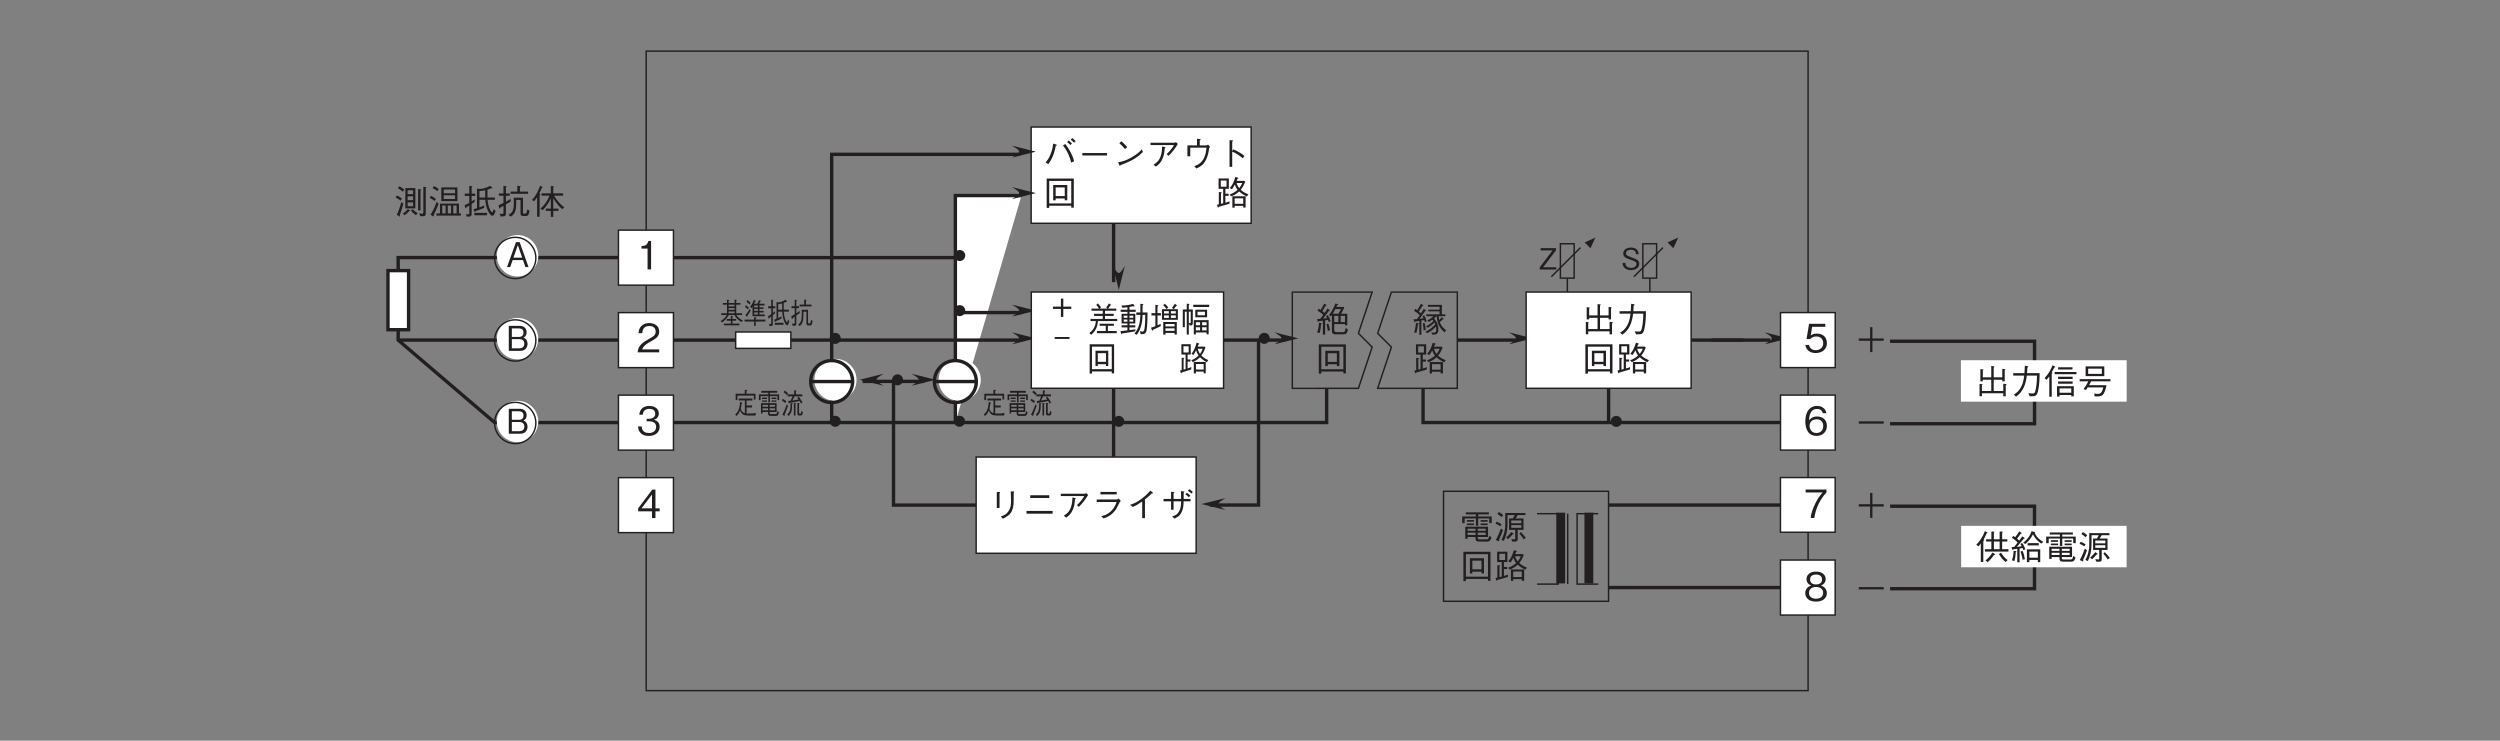 <?xml version="1.0" encoding="UTF-8"?>
<svg xmlns="http://www.w3.org/2000/svg" xmlns:xlink="http://www.w3.org/1999/xlink" width="510.24pt" height="151.17pt" viewBox="0 0 510.24 151.17" version="1.2">
<rect x="0" y="0" width="510.24" height="151.17" fill="#808080" stroke="none"/>
<defs>
<g>
<symbol overflow="visible" id="glyph0-0">
<path style="stroke:none;" d="M 0.797 0.953 L 7.156 0.953 L 7.156 -7 L 0.797 -7 Z M 3.984 -3.344 L 1.453 -6.594 L 6.5 -6.594 Z M 4.234 -3.016 L 6.766 -6.281 L 6.766 0.234 Z M 1.453 0.562 L 3.984 -2.703 L 6.5 0.562 Z M 1.188 -6.281 L 3.719 -3.016 L 1.188 0.234 Z M 1.188 -6.281 "/>
</symbol>
<symbol overflow="visible" id="glyph0-1">
<path style="stroke:none;" d="M 2.953 0 L 2.953 -5.812 L 2.406 -5.812 C 2.156 -4.828 1.516 -4.797 1 -4.766 L 1 -4.25 L 2.234 -4.25 L 2.234 0 Z M 2.953 0 "/>
</symbol>
<symbol overflow="visible" id="glyph0-2">
<path style="stroke:none;" d="M 4.609 0 L 4.609 -0.594 L 1.125 -0.594 C 1.281 -0.969 1.484 -1.469 2.938 -2.25 C 4.016 -2.812 4.609 -3.25 4.609 -4.266 C 4.609 -5.578 3.406 -5.969 2.578 -5.969 C 2.297 -5.969 1.469 -5.922 0.922 -5.312 C 0.453 -4.797 0.422 -4.234 0.391 -3.906 L 1.156 -3.906 C 1.172 -4.219 1.234 -5.375 2.594 -5.375 C 3.141 -5.375 3.891 -5.141 3.891 -4.234 C 3.891 -3.5 3.5 -3.281 2.625 -2.797 C 1.172 -1.969 0.328 -1.391 0.203 0 Z M 4.609 0 "/>
</symbol>
<symbol overflow="visible" id="glyph0-3">
<path style="stroke:none;" d="M 4.703 -1.703 C 4.703 -2.828 3.844 -3.047 3.516 -3.141 C 3.766 -3.219 4.531 -3.453 4.531 -4.453 C 4.531 -5.344 3.75 -5.969 2.594 -5.969 C 1.703 -5.969 0.656 -5.578 0.547 -4.172 L 1.25 -4.172 C 1.281 -4.391 1.312 -4.688 1.547 -4.969 C 1.812 -5.266 2.203 -5.375 2.578 -5.375 C 3.562 -5.375 3.812 -4.812 3.812 -4.359 C 3.812 -3.594 3.016 -3.344 2.562 -3.344 L 2.047 -3.344 L 2.047 -2.828 L 2.672 -2.828 C 3.281 -2.828 3.984 -2.547 3.984 -1.703 C 3.984 -1 3.484 -0.438 2.516 -0.438 C 1.125 -0.438 1.047 -1.484 1.031 -1.797 L 0.297 -1.797 C 0.328 -1.484 0.344 -1.078 0.672 -0.625 C 1.109 -0.016 1.828 0.156 2.5 0.156 C 3.891 0.156 4.703 -0.672 4.703 -1.703 Z M 4.703 -1.703 "/>
</symbol>
<symbol overflow="visible" id="glyph0-4">
<path style="stroke:none;" d="M 4.703 -1.375 L 4.703 -1.984 L 3.844 -1.984 L 3.844 -5.812 L 3.203 -5.812 L 0.312 -1.984 L 0.312 -1.375 L 3.141 -1.375 L 3.141 0 L 3.844 0 L 3.844 -1.375 Z M 3.141 -1.984 L 1 -1.984 L 3.141 -4.812 Z M 3.141 -1.984 "/>
</symbol>
<symbol overflow="visible" id="glyph0-5">
<path style="stroke:none;" d="M 4.703 -1.859 C 4.703 -3.141 3.828 -3.812 2.641 -3.812 C 1.938 -3.812 1.609 -3.578 1.406 -3.438 L 1.688 -5.203 L 4.375 -5.203 L 4.375 -5.812 L 1.062 -5.812 L 0.547 -2.688 L 1.297 -2.688 C 1.625 -3.125 2.188 -3.219 2.547 -3.219 C 3.859 -3.219 3.953 -2.125 3.953 -1.859 C 3.953 -0.922 3.234 -0.422 2.406 -0.422 C 1.75 -0.422 1.172 -0.797 1.062 -1.5 L 0.297 -1.5 C 0.484 -0.5 1.156 0.156 2.406 0.156 C 3.641 0.156 4.703 -0.531 4.703 -1.859 Z M 4.703 -1.859 "/>
</symbol>
<symbol overflow="visible" id="glyph0-6">
<path style="stroke:none;" d="M 4.703 -1.906 C 4.703 -3.188 3.75 -3.812 2.719 -3.812 C 1.844 -3.812 1.359 -3.422 1.062 -3.016 C 1.078 -3.609 1.156 -5.344 2.688 -5.344 C 3.641 -5.344 3.797 -4.703 3.859 -4.484 L 4.609 -4.484 C 4.391 -5.609 3.438 -5.969 2.688 -5.969 C 1.234 -5.969 0.297 -4.844 0.297 -2.781 C 0.297 -1.766 0.609 0.156 2.594 0.156 C 3.891 0.156 4.703 -0.75 4.703 -1.906 Z M 3.953 -1.844 C 3.953 -0.969 3.391 -0.438 2.562 -0.438 C 1.484 -0.438 1.172 -1.328 1.172 -1.922 C 1.172 -2.812 1.875 -3.234 2.609 -3.234 C 3 -3.234 3.422 -3.125 3.672 -2.797 C 3.891 -2.484 3.953 -2.109 3.953 -1.844 Z M 3.953 -1.844 "/>
</symbol>
<symbol overflow="visible" id="glyph0-7">
<path style="stroke:none;" d="M 4.625 -5.203 L 4.625 -5.812 L 0.375 -5.812 L 0.375 -5.203 L 3.844 -5.203 C 3.297 -4.562 2.828 -4 2.266 -2.797 C 1.844 -1.906 1.5 -0.984 1.391 0 L 2.141 0 C 2.438 -1.953 3.281 -3.781 4.625 -5.203 Z M 4.625 -5.203 "/>
</symbol>
<symbol overflow="visible" id="glyph0-8">
<path style="stroke:none;" d="M 4.703 -1.562 C 4.703 -2.688 3.766 -3.031 3.484 -3.141 C 4.125 -3.344 4.469 -3.859 4.469 -4.438 C 4.469 -5.25 3.797 -5.969 2.5 -5.969 C 1.234 -5.969 0.547 -5.281 0.547 -4.438 C 0.547 -3.844 0.891 -3.328 1.516 -3.141 C 1.234 -3.031 0.297 -2.688 0.297 -1.562 C 0.297 -0.594 1.078 0.156 2.5 0.156 C 3.891 0.156 4.703 -0.578 4.703 -1.562 Z M 3.719 -4.359 C 3.719 -3.547 3.031 -3.344 2.5 -3.344 C 1.953 -3.344 1.281 -3.562 1.281 -4.359 C 1.281 -5.156 1.938 -5.375 2.5 -5.375 C 3.062 -5.375 3.719 -5.156 3.719 -4.359 Z M 3.953 -1.609 C 3.953 -1.047 3.578 -0.438 2.5 -0.438 C 1.438 -0.438 1.047 -1.047 1.047 -1.609 C 1.047 -2.375 1.656 -2.844 2.5 -2.844 C 3.406 -2.844 3.953 -2.328 3.953 -1.609 Z M 3.953 -1.609 "/>
</symbol>
<symbol overflow="visible" id="glyph1-0">
<path style="stroke:none;" d="M 0.703 0.844 L 6.266 0.844 L 6.266 -6.125 L 0.703 -6.125 Z M 3.484 -2.938 L 1.266 -5.781 L 5.703 -5.781 Z M 3.703 -2.641 L 5.922 -5.5 L 5.922 0.203 Z M 1.266 0.484 L 3.484 -2.359 L 5.703 0.484 Z M 1.047 -5.5 L 3.266 -2.641 L 1.047 0.203 Z M 1.047 -5.5 "/>
</symbol>
<symbol overflow="visible" id="glyph1-1">
<path style="stroke:none;" d="M 4.578 0 L 2.766 -5.094 L 2.016 -5.094 L 0.188 0 L 0.844 0 L 1.328 -1.422 L 3.438 -1.422 L 3.938 0 Z M 3.281 -1.922 L 1.5 -1.922 L 2.391 -4.469 Z M 3.281 -1.922 "/>
</symbol>
<symbol overflow="visible" id="glyph1-2">
<path style="stroke:none;" d="M 4.375 -1.422 C 4.375 -1.672 4.312 -1.984 4.141 -2.234 C 3.938 -2.531 3.75 -2.609 3.547 -2.688 C 3.781 -2.828 4.188 -3.078 4.188 -3.781 C 4.188 -4.453 3.781 -5.094 2.781 -5.094 L 0.547 -5.094 L 0.547 0 L 2.906 0 C 3.953 0 4.375 -0.75 4.375 -1.422 Z M 3.547 -3.719 C 3.547 -3.156 3.219 -2.844 2.641 -2.844 L 1.172 -2.844 L 1.172 -4.578 L 2.641 -4.578 C 3.203 -4.578 3.547 -4.297 3.547 -3.719 Z M 3.719 -1.453 C 3.719 -0.781 3.234 -0.516 2.703 -0.516 L 1.172 -0.516 L 1.172 -2.391 L 2.703 -2.391 C 3.297 -2.391 3.719 -2.094 3.719 -1.453 Z M 3.719 -1.453 "/>
</symbol>
<symbol overflow="visible" id="glyph1-3">
<path style="stroke:none;" d="M 4.266 -1.203 L 4.266 -5.359 L 2.219 -5.359 L 2.219 -1.203 Z M 3.797 -2.891 L 2.688 -2.891 L 2.688 -3.672 L 3.797 -3.672 Z M 3.797 -4.125 L 2.688 -4.125 L 2.688 -4.906 L 3.797 -4.906 Z M 3.797 -1.656 L 2.688 -1.656 L 2.688 -2.438 L 3.797 -2.438 Z M 2 -5.031 C 1.594 -5.406 1.234 -5.594 0.984 -5.719 L 0.703 -5.312 C 1.094 -5.109 1.375 -4.906 1.703 -4.609 Z M 6.516 -5.5 C 6.516 -5.547 6.469 -5.547 6.422 -5.562 L 5.891 -5.609 L 5.891 -0.438 C 5.891 -0.266 5.875 -0.125 5.625 -0.125 C 5.562 -0.125 5.391 -0.141 5.047 -0.188 L 5.266 0.391 C 6.266 0.391 6.391 0.391 6.391 -0.234 L 6.391 -5.375 C 6.438 -5.406 6.516 -5.438 6.516 -5.5 Z M 5.469 -5.031 C 5.5 -5.078 5.375 -5.094 5.359 -5.094 L 4.828 -5.156 L 4.828 -0.797 L 5.312 -0.797 L 5.312 -4.891 C 5.375 -4.906 5.531 -5 5.469 -5.031 Z M 4.734 -0.234 C 4.328 -0.484 4.047 -0.703 3.719 -1.047 L 3.375 -0.734 C 3.844 -0.188 4.188 0.047 4.391 0.172 Z M 1.531 -3.219 C 1.203 -3.484 0.906 -3.672 0.484 -3.859 L 0.25 -3.406 C 0.672 -3.219 0.953 -3.031 1.266 -2.781 Z M 3.203 -0.734 C 3.203 -0.766 3.188 -0.781 3.141 -0.812 L 2.734 -1.062 C 2.438 -0.719 2.156 -0.438 1.688 -0.141 L 2.094 0.188 C 2.453 -0.062 2.766 -0.391 3 -0.656 C 3.141 -0.656 3.203 -0.672 3.203 -0.734 Z M 1.812 -2.156 L 1.422 -2.531 C 1.031 -1.188 0.781 -0.516 0.469 0.094 L 0.953 0.391 C 1.016 0.438 1.031 0.453 1.062 0.453 C 1.094 0.453 1.141 0.422 1.141 0.375 C 1.141 0.328 1.109 0.281 1.078 0.203 C 1.359 -0.594 1.578 -1.281 1.812 -2.156 Z M 1.812 -2.156 "/>
</symbol>
<symbol overflow="visible" id="glyph1-4">
<path style="stroke:none;" d="M 6.594 0.266 L 6.594 -0.188 L 6.203 -0.188 L 6.203 -2.188 L 2.328 -2.188 L 2.328 -0.188 L 1.609 -0.188 L 1.609 0.266 Z M 4.594 -0.188 L 3.922 -0.188 L 3.922 -1.797 L 4.594 -1.797 Z M 5.719 -0.188 L 5.047 -0.188 L 5.047 -1.797 L 5.719 -1.797 Z M 3.469 -0.188 L 2.797 -0.188 L 2.797 -1.797 L 3.469 -1.797 Z M 2.047 -2.125 L 1.656 -2.562 C 1.203 -1.219 0.703 -0.406 0.391 0.078 L 0.906 0.391 C 0.922 0.391 0.969 0.422 1.031 0.422 C 1.062 0.422 1.109 0.391 1.109 0.328 C 1.109 0.297 1.094 0.25 1.047 0.141 C 1.5 -0.75 1.75 -1.359 2.047 -2.125 Z M 5.891 -2.688 L 5.891 -5.5 L 2.594 -5.5 L 2.594 -2.688 Z M 5.406 -4.297 L 3.094 -4.297 L 3.094 -5.062 L 5.406 -5.062 Z M 5.406 -3.125 L 3.094 -3.125 L 3.094 -3.891 L 5.406 -3.891 Z M 2.062 -5.188 C 1.734 -5.438 1.438 -5.609 1.078 -5.766 L 0.812 -5.328 C 1.172 -5.188 1.719 -4.812 1.828 -4.734 Z M 1.5 -3.141 C 1.328 -3.281 1.047 -3.5 0.484 -3.781 L 0.234 -3.359 C 0.672 -3.141 0.953 -2.953 1.234 -2.719 Z M 1.5 -3.141 "/>
</symbol>
<symbol overflow="visible" id="glyph1-5">
<path style="stroke:none;" d="M 6.719 -0.688 L 6.328 -1.078 C 6.297 -0.938 6.25 -0.734 6.203 -0.625 C 6.188 -0.578 6.141 -0.438 6.031 -0.438 C 5.844 -0.438 5.703 -0.703 5.609 -0.906 C 5.297 -1.547 5.125 -2.25 5.078 -2.969 L 6.578 -2.969 L 6.578 -3.422 L 5.062 -3.422 C 5.062 -3.75 5.062 -4.656 5.062 -5.031 C 5.422 -5.141 5.594 -5.219 5.781 -5.328 C 5.828 -5.312 5.922 -5.297 5.953 -5.297 C 6.031 -5.297 6.094 -5.328 6.094 -5.359 C 6.094 -5.375 6.062 -5.422 6.016 -5.469 L 5.594 -5.812 C 4.891 -5.391 3.906 -5.172 3.469 -5.172 L 2.922 -5.266 L 2.922 -1.25 C 2.656 -1.156 2.469 -1.109 2.219 -1.047 L 2.359 -0.594 C 2.375 -0.531 2.406 -0.484 2.469 -0.484 C 2.578 -0.484 2.578 -0.578 2.594 -0.641 C 3.234 -0.844 3.734 -1.031 4.391 -1.312 L 4.406 -1.828 C 4.094 -1.688 3.828 -1.562 3.422 -1.406 L 3.422 -2.969 L 4.609 -2.969 C 4.672 -2.188 4.797 -1.406 5.219 -0.578 C 5.391 -0.25 5.719 0.297 6.062 0.297 C 6.328 0.297 6.484 -0.016 6.719 -0.688 Z M 4.594 -3.422 L 3.422 -3.422 L 3.422 -4.734 C 3.688 -4.75 4.031 -4.781 4.578 -4.906 C 4.578 -4.031 4.578 -3.75 4.594 -3.422 Z M 2.562 -3.75 L 2.562 -4.234 L 1.828 -4.234 L 1.828 -5.547 C 1.875 -5.578 1.984 -5.656 1.984 -5.688 C 1.984 -5.719 1.938 -5.75 1.844 -5.75 L 1.344 -5.797 L 1.344 -4.234 L 0.422 -4.234 L 0.422 -3.75 L 1.344 -3.75 L 1.344 -2.328 C 0.922 -2.094 0.594 -1.938 0.391 -1.844 L 0.516 -1.375 C 0.531 -1.328 0.562 -1.219 0.625 -1.219 C 0.703 -1.219 0.734 -1.328 0.781 -1.453 C 0.906 -1.531 1.016 -1.594 1.344 -1.797 L 1.344 -0.312 C 1.344 -0.109 1.344 0 1.078 0 C 0.938 0 0.797 -0.016 0.656 -0.031 L 0.844 0.484 C 1.562 0.484 1.828 0.453 1.828 -0.125 L 1.828 -2.109 C 2.141 -2.328 2.344 -2.469 2.453 -2.562 L 2.438 -3.062 C 2.234 -2.922 2.062 -2.781 1.828 -2.641 L 1.828 -3.75 Z M 4.984 0.188 L 4.984 -0.297 L 2.391 -0.297 L 2.391 0.188 Z M 4.984 0.188 "/>
</symbol>
<symbol overflow="visible" id="glyph1-6">
<path style="stroke:none;" d="M 6.391 -4.188 L 6.391 -4.641 L 4.719 -4.641 L 4.719 -5.531 C 4.844 -5.594 4.906 -5.625 4.906 -5.688 C 4.906 -5.734 4.828 -5.75 4.766 -5.75 L 4.188 -5.828 L 4.188 -4.641 L 2.812 -4.641 L 2.812 -4.188 Z M 6.703 -0.719 L 6.219 -0.984 C 6.062 -0.141 6 -0.141 5.734 -0.141 L 5.594 -0.141 C 5.391 -0.141 5.344 -0.188 5.344 -0.391 L 5.344 -3.391 L 3.453 -3.391 C 3.469 -3.141 3.484 -2.938 3.484 -2.562 C 3.484 -0.75 3.203 -0.344 2.406 0.094 L 2.812 0.484 C 3.969 -0.188 3.969 -1.172 3.969 -2.938 L 4.844 -2.938 L 4.844 -0.219 C 4.844 0.188 4.938 0.344 5.484 0.344 L 5.797 0.344 C 6.312 0.344 6.484 0.312 6.703 -0.719 Z M 2.844 -2.594 L 2.812 -3.141 C 2.484 -2.891 1.859 -2.578 1.859 -2.578 L 1.859 -3.797 L 2.641 -3.797 L 2.641 -4.25 L 1.859 -4.25 L 1.859 -5.516 C 1.906 -5.531 2.031 -5.594 2.031 -5.672 C 2.031 -5.719 1.953 -5.734 1.891 -5.734 L 1.359 -5.812 L 1.359 -4.25 L 0.422 -4.25 L 0.422 -3.797 L 1.359 -3.797 L 1.359 -2.328 C 1.094 -2.188 0.891 -2.078 0.344 -1.844 L 0.516 -1.281 C 0.531 -1.219 0.547 -1.156 0.594 -1.156 C 0.672 -1.156 0.734 -1.328 0.75 -1.375 C 0.906 -1.484 1.328 -1.734 1.359 -1.75 L 1.359 -0.375 C 1.359 -0.188 1.359 -0.078 1.125 -0.078 C 0.953 -0.078 0.734 -0.109 0.578 -0.125 L 0.781 0.438 C 1.562 0.438 1.859 0.422 1.859 -0.188 L 1.859 -2.031 C 2 -2.109 2.703 -2.5 2.844 -2.594 Z M 2.844 -2.594 "/>
</symbol>
<symbol overflow="visible" id="glyph1-7">
<path style="stroke:none;" d="M 6.812 -1.438 C 5.875 -2.109 5.203 -3 4.719 -3.812 L 6.578 -3.812 L 6.578 -4.281 L 4.562 -4.281 L 4.562 -5.516 C 4.594 -5.547 4.688 -5.609 4.688 -5.656 C 4.688 -5.719 4.594 -5.719 4.547 -5.734 L 4.062 -5.781 L 4.062 -4.281 L 2.172 -4.281 L 2.172 -3.812 L 3.797 -3.812 C 3.406 -2.781 2.781 -1.875 1.938 -1.156 L 2.406 -0.844 C 3.172 -1.641 3.656 -2.359 4.062 -3.219 L 4.062 -1.172 L 3.047 -1.172 L 3.047 -0.703 L 4.062 -0.703 L 4.062 0.516 L 4.562 0.516 L 4.562 -0.703 L 5.625 -0.703 L 5.625 -1.172 L 4.562 -1.172 L 4.562 -3.297 C 5.047 -2.453 5.641 -1.672 6.406 -1.047 Z M 2.406 -5.516 C 2.406 -5.547 2.359 -5.594 2.312 -5.609 L 1.891 -5.844 C 1.672 -5.281 1.203 -3.969 0.219 -2.953 L 0.641 -2.641 C 1 -3.078 1.141 -3.297 1.266 -3.484 L 1.266 0.5 L 1.781 0.5 L 1.781 -3.906 C 1.812 -3.938 1.891 -4.016 1.922 -4.094 C 1.938 -4.156 1.844 -4.203 1.719 -4.25 C 1.875 -4.562 2.016 -4.875 2.219 -5.406 C 2.281 -5.422 2.406 -5.438 2.406 -5.516 Z M 2.406 -5.516 "/>
</symbol>
<symbol overflow="visible" id="glyph1-8">
<path style="stroke:none;" d="M 1.297 -0.172 L 5.656 -0.172 L 5.656 0.438 L 6.156 0.438 L 6.156 -1.797 C 6.203 -1.828 6.328 -1.922 6.328 -1.984 C 6.328 -2.016 6.266 -2.047 6.156 -2.062 L 5.656 -2.125 L 5.656 -0.641 L 3.703 -0.641 L 3.703 -2.938 L 5.453 -2.938 L 5.453 -2.609 L 5.953 -2.609 L 5.953 -4.875 C 6.031 -4.906 6.094 -4.969 6.094 -5 C 6.094 -5.062 6 -5.078 5.938 -5.094 L 5.453 -5.172 L 5.453 -3.422 L 3.703 -3.422 L 3.703 -5.453 C 3.812 -5.516 3.859 -5.547 3.859 -5.594 C 3.859 -5.656 3.766 -5.672 3.703 -5.672 L 3.203 -5.75 L 3.203 -3.422 L 1.484 -3.422 L 1.484 -4.828 C 1.531 -4.844 1.625 -4.906 1.625 -4.953 C 1.625 -5.031 1.516 -5.031 1.438 -5.047 L 0.984 -5.109 L 0.984 -2.609 L 1.484 -2.609 L 1.484 -2.938 L 3.203 -2.938 L 3.203 -0.641 L 1.297 -0.641 L 1.297 -1.859 C 1.344 -1.875 1.422 -1.891 1.422 -1.953 C 1.422 -2.016 1.297 -2.031 1.25 -2.047 L 0.812 -2.094 L 0.812 0.422 L 1.297 0.422 Z M 1.297 -0.172 "/>
</symbol>
<symbol overflow="visible" id="glyph1-9">
<path style="stroke:none;" d="M 1.297 0.516 C 2.75 -0.5 3.281 -1.984 3.5 -3.781 L 5.578 -3.781 C 5.562 -2.969 5.531 -2.172 5.391 -1.375 C 5.219 -0.281 5.078 -0.125 4.672 -0.125 C 4.391 -0.125 4.031 -0.172 3.812 -0.188 L 4.094 0.438 L 4.547 0.438 C 5.219 0.438 5.547 0.359 5.781 -0.578 C 6.094 -1.891 6.109 -3.422 6.109 -4.281 L 3.547 -4.281 C 3.578 -4.75 3.578 -4.781 3.609 -5.422 C 3.766 -5.516 3.812 -5.547 3.812 -5.609 C 3.812 -5.672 3.688 -5.688 3.672 -5.703 L 3.094 -5.797 C 3.047 -4.828 3.031 -4.5 3.016 -4.281 L 0.734 -4.281 L 0.734 -3.781 L 2.969 -3.781 C 2.703 -1.047 1.375 -0.219 0.844 0.109 Z M 1.297 0.516 "/>
</symbol>
<symbol overflow="visible" id="glyph1-10">
<path style="stroke:none;" d="M 6.25 0.453 L 6.25 -5.484 L 0.719 -5.484 L 0.719 0.5 L 1.234 0.5 L 1.234 0.062 L 5.734 0.062 L 5.734 0.453 Z M 5.734 -0.406 L 1.234 -0.406 L 1.234 -5 L 5.734 -5 Z M 4.922 -1.047 L 4.922 -4.172 L 2.047 -4.172 L 2.047 -1.047 L 2.547 -1.047 L 2.547 -1.422 L 4.406 -1.422 L 4.406 -1.047 Z M 4.406 -1.906 L 2.547 -1.906 L 2.547 -3.672 L 4.406 -3.672 Z M 4.406 -1.906 "/>
</symbol>
<symbol overflow="visible" id="glyph1-11">
<path style="stroke:none;" d="M 6.734 -2.25 C 5.922 -2.594 5.578 -2.812 5.156 -3.188 C 5.547 -3.688 5.734 -3.984 6.078 -4.828 L 5.891 -5.016 L 4.328 -5.016 C 4.344 -5.078 4.484 -5.391 4.516 -5.469 C 4.609 -5.469 4.703 -5.484 4.703 -5.562 C 4.703 -5.609 4.656 -5.625 4.609 -5.641 L 4.078 -5.828 C 3.672 -4.469 3.297 -3.984 2.922 -3.547 L 3.359 -3.297 C 3.469 -3.438 3.672 -3.672 3.953 -4.266 C 4.094 -3.875 4.219 -3.578 4.516 -3.188 C 4.016 -2.688 3.297 -2.375 2.875 -2.219 L 3.234 -1.844 C 3.844 -2.109 4.266 -2.328 4.844 -2.844 C 5.188 -2.547 5.453 -2.312 6.391 -1.812 Z M 6.156 0.438 L 6.156 -1.875 L 3.453 -1.875 L 3.453 0.453 L 3.922 0.453 L 3.922 0.094 L 5.672 0.094 L 5.672 0.438 Z M 2.891 -0.844 C 2.625 -0.719 2.484 -0.672 2.031 -0.562 L 2.031 -1.953 L 2.688 -1.953 L 2.688 -2.391 L 2.031 -2.391 L 2.031 -3.391 L 2.734 -3.391 L 2.734 -5.5 L 0.641 -5.5 L 0.641 -3.391 L 1.578 -3.391 L 1.578 -0.438 C 1.531 -0.422 1.484 -0.406 1.125 -0.328 L 1.125 -2.5 C 1.188 -2.516 1.281 -2.578 1.281 -2.641 C 1.281 -2.703 1.234 -2.703 1.156 -2.703 L 0.688 -2.734 L 0.688 -0.219 C 0.625 -0.203 0.406 -0.156 0.312 -0.141 L 0.469 0.328 C 0.5 0.391 0.516 0.438 0.562 0.438 C 0.641 0.438 0.672 0.312 0.688 0.281 C 1.359 0.094 1.938 -0.062 2.844 -0.344 Z M 5.469 -4.578 C 5.297 -4.156 5.172 -3.922 4.844 -3.516 C 4.594 -3.859 4.453 -4.094 4.328 -4.578 Z M 5.672 -0.328 L 3.922 -0.328 L 3.922 -1.453 L 5.672 -1.453 Z M 2.266 -3.812 L 1.094 -3.812 L 1.094 -5.078 L 2.266 -5.078 Z M 2.266 -3.812 "/>
</symbol>
<symbol overflow="visible" id="glyph1-12">
<path style="stroke:none;" d="M 1.031 -0.484 C 1.312 -0.844 1.469 -1.047 1.688 -1.484 C 2.203 -2.484 2.391 -3.297 2.578 -4.219 C 2.703 -4.25 2.812 -4.281 2.812 -4.359 C 2.812 -4.422 2.703 -4.469 2.641 -4.484 L 2.047 -4.656 C 1.984 -4.141 1.891 -3.484 1.562 -2.625 C 1.203 -1.641 0.844 -1.219 0.484 -0.812 Z M 4.031 -4.266 C 4.25 -4 4.531 -3.672 4.922 -2.938 C 5.391 -2.031 5.562 -1.375 5.734 -0.781 L 6.312 -1.062 C 6.219 -1.438 6.094 -1.906 5.672 -2.75 C 5.219 -3.656 4.859 -4.125 4.516 -4.578 Z M 6.625 -5.172 C 6.422 -5.391 6.156 -5.609 5.953 -5.797 L 5.625 -5.469 C 5.766 -5.359 6.094 -5.094 6.312 -4.844 Z M 5.875 -4.688 C 5.641 -4.953 5.266 -5.25 5.203 -5.297 L 4.875 -4.969 C 5 -4.891 5.344 -4.625 5.562 -4.359 Z M 5.875 -4.688 "/>
</symbol>
<symbol overflow="visible" id="glyph1-13">
<path style="stroke:none;" d="M 6 -2.234 L 6 -2.734 L 0.969 -2.734 L 0.969 -2.234 Z M 6 -2.234 "/>
</symbol>
<symbol overflow="visible" id="glyph1-14">
<path style="stroke:none;" d="M 3.094 -3.922 C 2.703 -4.438 2.109 -4.953 1.891 -5.141 L 1.484 -4.734 C 1.891 -4.375 2.297 -3.984 2.641 -3.547 Z M 6.062 -3.484 C 5.672 -3.047 5.172 -2.516 3.969 -1.844 C 2.688 -1.109 1.922 -0.969 1.234 -0.844 L 1.469 -0.281 C 1.516 -0.188 1.547 -0.109 1.609 -0.109 C 1.641 -0.109 1.719 -0.266 1.734 -0.281 C 4.672 -1.344 5.516 -2.188 6.297 -2.969 Z M 6.062 -3.484 "/>
</symbol>
<symbol overflow="visible" id="glyph1-15">
<path style="stroke:none;" d="M 5.594 -4.359 C 5.453 -4.094 5.344 -3.875 4.891 -3.344 C 4.469 -2.844 4.266 -2.656 4.109 -2.516 L 4.484 -2.156 C 5.25 -2.859 5.859 -3.703 6.391 -4.594 L 6 -4.969 C 5.891 -4.891 5.781 -4.844 5.734 -4.844 L 0.812 -4.844 L 0.812 -4.359 Z M 1.906 0.031 C 2.5 -0.391 2.719 -0.609 3.031 -1.109 C 3.547 -2.016 3.625 -2.719 3.719 -3.734 C 3.875 -3.812 3.875 -3.828 3.875 -3.875 C 3.875 -3.906 3.844 -3.938 3.781 -3.953 L 3.172 -4.062 C 3.156 -3.484 3.156 -2.797 2.859 -2.016 C 2.469 -1.031 2 -0.719 1.422 -0.359 Z M 1.906 0.031 "/>
</symbol>
<symbol overflow="visible" id="glyph1-16">
<path style="stroke:none;" d="M 3.266 -4.297 L 1.312 -4.297 L 1.312 -2.078 L 1.891 -2.078 L 1.891 -3.828 L 5.203 -3.828 C 5.109 -2.906 5 -2.078 4.438 -1.281 C 3.875 -0.469 3.297 -0.266 2.719 -0.062 L 3.141 0.422 C 3.922 0.062 4.531 -0.25 5.109 -1.375 C 5.516 -2.188 5.641 -2.969 5.75 -3.719 C 5.781 -3.797 5.781 -3.828 5.953 -4 L 5.531 -4.453 C 5.281 -4.328 5.219 -4.297 5.188 -4.297 L 3.828 -4.297 L 3.828 -5.312 C 4 -5.453 4.016 -5.469 4.016 -5.5 C 4.016 -5.562 3.953 -5.578 3.812 -5.594 L 3.266 -5.641 Z M 3.266 -4.297 "/>
</symbol>
<symbol overflow="visible" id="glyph1-17">
<path style="stroke:none;" d="M 3.422 -3.094 L 3.422 -5.078 C 3.547 -5.156 3.594 -5.188 3.594 -5.219 C 3.594 -5.312 3.438 -5.328 3.406 -5.328 L 2.875 -5.359 L 2.875 0.094 L 3.422 0.094 L 3.422 -3.016 C 3.75 -2.891 4.062 -2.75 4.625 -2.391 C 5.094 -2.062 5.359 -1.828 5.578 -1.656 L 5.922 -2.141 C 5.281 -2.656 4.812 -2.984 3.625 -3.5 Z M 3.422 -3.094 "/>
</symbol>
<symbol overflow="visible" id="glyph1-18">
<path style="stroke:none;" d=""/>
</symbol>
<symbol overflow="visible" id="glyph1-19">
<path style="stroke:none;" d="M 4.062 -2.312 L 4.062 -2.781 L 2.438 -2.781 L 2.438 -4.406 L 1.953 -4.406 L 1.953 -2.781 L 0.328 -2.781 L 0.328 -2.312 L 1.953 -2.312 L 1.953 -0.672 L 2.438 -0.672 L 2.438 -2.312 Z M 4.062 -2.312 "/>
</symbol>
<symbol overflow="visible" id="glyph1-20">
<path style="stroke:none;" d="M 3.25 -1.656 L 3.25 -2.047 L 0.234 -2.047 L 0.234 -1.656 Z M 3.25 -1.656 "/>
</symbol>
<symbol overflow="visible" id="glyph1-21">
<path style="stroke:none;" d="M 1.812 -5.219 L 1.812 -1.922 L 2.375 -1.922 L 2.375 -4.953 C 2.5 -5.047 2.5 -5.062 2.5 -5.094 C 2.5 -5.156 2.422 -5.172 2.359 -5.172 Z M 3.047 0.266 C 3.719 -0.062 4.641 -0.531 4.984 -1.547 C 5.281 -2.359 5.266 -3.047 5.266 -5.031 C 5.359 -5.172 5.375 -5.188 5.375 -5.219 C 5.375 -5.297 5.25 -5.297 5.219 -5.297 L 4.656 -5.328 C 4.688 -4.781 4.688 -4.75 4.688 -4.531 C 4.703 -4.344 4.719 -3.406 4.719 -3.203 C 4.719 -2.109 4.422 -1.5 4.016 -1.031 C 3.75 -0.703 3.438 -0.484 2.641 -0.188 Z M 3.047 0.266 "/>
</symbol>
<symbol overflow="visible" id="glyph1-22">
<path style="stroke:none;" d="M 5.484 -3.969 L 5.484 -4.531 L 1.609 -4.531 L 1.609 -3.969 Z M 0.844 -0.766 L 6.172 -0.766 L 6.172 -1.328 L 0.844 -1.328 Z M 0.844 -0.766 "/>
</symbol>
<symbol overflow="visible" id="glyph1-23">
<path style="stroke:none;" d="M 5.188 -5.203 L 1.875 -5.203 L 1.875 -4.703 L 5.188 -4.703 Z M 5.172 -3.156 C 5.016 -2.703 4.797 -2.078 4.125 -1.375 C 3.328 -0.578 2.672 -0.406 2.047 -0.25 L 2.5 0.203 C 3.266 -0.062 3.969 -0.328 4.844 -1.391 C 5.062 -1.641 5.141 -1.797 5.797 -3.094 C 5.828 -3.172 5.859 -3.203 6.031 -3.344 L 5.609 -3.859 C 5.469 -3.75 5.297 -3.672 5.219 -3.672 L 1.109 -3.672 L 1.109 -3.156 Z M 5.172 -3.156 "/>
</symbol>
<symbol overflow="visible" id="glyph1-24">
<path style="stroke:none;" d="M 3.922 0.141 L 3.922 -3.672 C 4.547 -4.156 4.75 -4.359 5.328 -4.906 C 5.422 -4.906 5.438 -4.891 5.484 -4.891 C 5.562 -4.891 5.578 -4.922 5.578 -4.953 C 5.578 -5 5.531 -5.062 5.5 -5.078 L 5.031 -5.484 C 4.656 -5.062 4.188 -4.516 3.219 -3.797 C 2.141 -2.984 1.531 -2.797 0.922 -2.594 L 1.422 -2.141 C 2.031 -2.391 2.531 -2.672 3.359 -3.25 L 3.359 0.141 Z M 3.922 0.141 "/>
</symbol>
<symbol overflow="visible" id="glyph1-25">
<path style="stroke:none;" d="M 4.797 -3.781 L 4.797 -5.078 C 4.922 -5.172 4.938 -5.172 4.938 -5.234 C 4.938 -5.297 4.844 -5.312 4.766 -5.312 L 4.234 -5.359 C 4.25 -4.953 4.266 -4.359 4.266 -3.781 L 2.734 -3.781 L 2.734 -4.953 C 2.891 -5.047 2.906 -5.047 2.906 -5.094 C 2.906 -5.156 2.797 -5.172 2.781 -5.172 L 2.219 -5.234 L 2.219 -3.781 L 0.688 -3.781 L 0.688 -3.281 L 2.219 -3.281 L 2.219 -1.578 L 2.734 -1.578 L 2.734 -3.281 L 4.281 -3.281 C 4.25 -2.562 4.219 -1.984 3.938 -1.375 C 3.547 -0.609 3.094 -0.406 2.438 -0.188 L 2.922 0.234 C 3.547 -0.062 4.031 -0.312 4.406 -1.141 C 4.719 -1.828 4.766 -2.484 4.781 -3.281 L 6.188 -3.281 L 6.188 -3.781 Z M 6.156 -4.453 C 5.969 -4.656 5.672 -4.891 5.438 -5.031 L 5.141 -4.719 C 5.234 -4.641 5.594 -4.406 5.844 -4.125 Z M 6.656 -5.172 C 6.438 -5.438 6.062 -5.703 5.953 -5.766 L 5.641 -5.438 C 5.781 -5.359 6.125 -5.156 6.359 -4.859 Z M 6.656 -5.172 "/>
</symbol>
<symbol overflow="visible" id="glyph1-26">
<path style="stroke:none;" d="M 0.625 -1.906 C 0.594 -1.125 0.469 -0.562 0.266 0.016 L 0.719 0.141 C 0.922 -0.484 1.031 -1.266 1.062 -1.656 C 1.203 -1.688 1.281 -1.719 1.281 -1.766 C 1.281 -1.797 1.25 -1.812 1.188 -1.812 Z M 2.234 -4.781 C 2.156 -4.641 2.016 -4.391 1.672 -3.859 C 1.578 -3.938 1.469 -4.031 1.234 -4.234 C 1.344 -4.391 1.781 -5.078 1.875 -5.219 C 1.922 -5.297 1.938 -5.312 2 -5.422 C 2.172 -5.422 2.188 -5.422 2.188 -5.469 C 2.188 -5.484 2.156 -5.5 2.141 -5.516 L 1.641 -5.812 C 1.422 -5.359 1.172 -4.922 0.906 -4.5 C 0.656 -4.688 0.609 -4.719 0.516 -4.781 L 0.266 -4.375 C 0.703 -4.125 1.156 -3.766 1.422 -3.484 C 1.125 -3.062 0.969 -2.844 0.844 -2.688 C 0.453 -2.641 0.312 -2.641 0.125 -2.625 L 0.328 -2.094 C 0.359 -2.016 0.375 -2 0.391 -2 C 0.438 -2 0.453 -2.062 0.469 -2.172 C 0.656 -2.203 1.031 -2.266 1.328 -2.312 L 1.328 0.516 L 1.75 0.516 L 1.75 -2.391 L 2.328 -2.5 C 2.406 -2.25 2.422 -2.188 2.453 -2.078 L 2.844 -2.203 C 2.75 -2.578 2.5 -3.188 2.328 -3.469 L 1.969 -3.281 C 2.016 -3.188 2.078 -3.094 2.188 -2.859 C 1.953 -2.828 1.734 -2.781 1.391 -2.75 C 2.031 -3.641 2.266 -3.969 2.531 -4.359 C 2.719 -4.375 2.734 -4.375 2.734 -4.422 C 2.734 -4.453 2.703 -4.469 2.688 -4.484 Z M 3.922 0.484 C 4.297 0.484 4.484 0.484 4.672 0.438 C 5.219 0.312 5.219 -0.422 5.219 -0.578 C 5.219 -1.812 4.609 -2.516 4.328 -2.828 C 4.625 -3.062 4.75 -3.188 4.828 -3.281 L 4.891 -3.281 C 4.953 -1.797 5.469 -0.844 6.5 0.016 L 6.797 -0.391 C 6 -1 5.656 -1.625 5.5 -2.062 C 5.719 -2.266 6 -2.516 6.125 -2.641 C 6.25 -2.641 6.312 -2.625 6.312 -2.688 C 6.312 -2.703 6.297 -2.734 6.266 -2.766 L 5.906 -3.078 C 5.734 -2.875 5.625 -2.734 5.391 -2.5 C 5.359 -2.625 5.328 -2.844 5.297 -3.281 L 6.641 -3.281 L 6.641 -3.656 L 5.922 -3.656 L 5.953 -5.594 L 3.094 -5.594 L 3.094 -5.203 L 5.469 -5.203 L 5.469 -4.609 L 3.156 -4.609 L 3.156 -4.266 L 5.453 -4.266 L 5.453 -3.656 L 2.75 -3.656 L 2.75 -3.281 L 4.188 -3.281 C 4 -3.062 3.625 -2.703 2.953 -2.438 L 3.281 -2.109 C 3.422 -2.188 3.578 -2.266 3.969 -2.562 C 4.031 -2.5 4.094 -2.438 4.219 -2.297 C 3.906 -1.984 3.297 -1.484 2.688 -1.219 L 3.062 -0.922 C 3.625 -1.234 4.203 -1.734 4.422 -1.984 C 4.516 -1.828 4.562 -1.734 4.578 -1.641 C 4.141 -1.109 3.359 -0.422 2.562 -0.125 L 2.938 0.188 C 3.578 -0.125 4.109 -0.5 4.719 -1.156 C 4.75 -1.062 4.781 -0.859 4.781 -0.625 C 4.781 -0.125 4.703 0.078 4.297 0.078 C 4.234 0.078 4.047 0.078 3.781 0.016 Z M 2.031 -1.812 C 2.125 -1.328 2.188 -0.859 2.203 -0.375 L 2.641 -0.484 C 2.625 -0.969 2.531 -1.438 2.406 -1.906 Z M 2.031 -1.812 "/>
</symbol>
<symbol overflow="visible" id="glyph1-27">
<path style="stroke:none;" d="M 3.188 -3.25 C 3.266 -3.328 3.297 -3.359 3.391 -3.5 L 3.391 -0.297 C 3.391 -0.062 3.391 0.422 4.109 0.422 L 5.75 0.422 C 6.266 0.422 6.484 0.297 6.672 -0.578 L 6.203 -0.875 C 6.062 -0.031 5.938 -0.031 5.609 -0.031 L 4.328 -0.031 C 4.031 -0.031 3.875 -0.156 3.875 -0.469 L 3.875 -1.672 L 6.062 -1.672 L 6.062 -1.422 L 6.531 -1.422 L 6.531 -3.781 L 5.266 -3.781 C 5.578 -4.328 5.797 -4.766 5.922 -5.031 L 5.812 -5.172 L 4.297 -5.172 C 4.344 -5.25 4.438 -5.438 4.484 -5.531 C 4.516 -5.531 4.672 -5.562 4.672 -5.641 C 4.672 -5.703 4.594 -5.719 4.562 -5.734 L 4.109 -5.875 C 3.719 -4.875 3.297 -4.094 2.781 -3.5 Z M 4.719 -2.078 L 3.875 -2.078 L 3.875 -3.344 L 4.719 -3.344 Z M 3.562 -3.781 C 3.75 -4.047 3.844 -4.234 4.094 -4.734 L 5.25 -4.734 C 5.094 -4.438 4.969 -4.188 4.719 -3.781 Z M 5.188 -2.078 L 5.188 -3.344 L 6.062 -3.344 L 6.062 -2.078 Z M 2.484 -4.859 C 2.328 -4.562 2.203 -4.359 1.906 -3.938 C 1.766 -4.078 1.75 -4.078 1.453 -4.328 C 1.672 -4.688 1.891 -5.062 2.125 -5.422 C 2.203 -5.438 2.328 -5.438 2.328 -5.516 C 2.328 -5.547 2.297 -5.562 2.234 -5.609 L 1.828 -5.844 C 1.625 -5.438 1.281 -4.844 1.094 -4.562 C 0.953 -4.656 0.859 -4.719 0.703 -4.812 L 0.453 -4.422 C 0.672 -4.297 1.219 -3.953 1.625 -3.562 C 1.359 -3.188 1.188 -2.953 1 -2.734 C 0.812 -2.719 0.734 -2.703 0.391 -2.703 L 0.484 -2.234 C 0.5 -2.188 0.531 -2.078 0.594 -2.078 C 0.641 -2.078 0.672 -2.156 0.719 -2.266 C 0.953 -2.297 1.312 -2.344 1.547 -2.359 L 1.547 0.484 L 2.016 0.484 L 2.016 -2.438 C 2.203 -2.453 2.391 -2.484 2.578 -2.531 C 2.656 -2.359 2.703 -2.266 2.766 -2.078 L 3.141 -2.266 C 3.047 -2.547 2.891 -2.969 2.547 -3.5 L 2.188 -3.266 C 2.297 -3.109 2.344 -3.031 2.422 -2.891 C 1.922 -2.812 1.812 -2.812 1.594 -2.781 C 2 -3.312 2.516 -3.984 2.781 -4.391 C 2.922 -4.391 2.984 -4.406 2.984 -4.469 C 2.984 -4.516 2.922 -4.547 2.906 -4.562 Z M 0.875 0.172 C 1.078 -0.406 1.156 -1.25 1.188 -1.672 C 1.234 -1.688 1.344 -1.719 1.344 -1.781 C 1.344 -1.812 1.312 -1.844 1.25 -1.859 L 0.766 -1.938 C 0.672 -0.75 0.516 -0.344 0.359 0.031 Z M 2.281 -1.609 C 2.406 -1.219 2.484 -0.875 2.562 -0.234 L 3 -0.453 C 2.922 -1.031 2.797 -1.406 2.641 -1.797 Z M 2.281 -1.609 "/>
</symbol>
<symbol overflow="visible" id="glyph1-28">
<path style="stroke:none;" d="M 5.75 -0.547 L 5.75 -2.656 L 1.094 -2.656 L 1.094 -0.172 L 1.578 -0.172 L 1.578 -0.547 L 3.188 -0.547 L 3.188 -0.375 C 3.188 0.016 3.188 0.391 4 0.391 L 5.578 0.391 C 5.844 0.391 6.219 0.391 6.453 -0.453 L 6 -0.797 C 5.875 -0.062 5.656 -0.062 5.422 -0.062 L 4.078 -0.062 C 3.734 -0.062 3.656 -0.141 3.656 -0.391 L 3.656 -0.547 Z M 1.578 -1.812 L 1.578 -2.234 L 3.188 -2.234 L 3.188 -1.812 Z M 5.266 -1.812 L 3.656 -1.812 L 3.656 -2.234 L 5.266 -2.234 Z M 1.578 -0.969 L 1.578 -1.422 L 3.188 -1.422 L 3.188 -0.969 Z M 3.656 -0.969 L 3.656 -1.422 L 5.266 -1.422 L 5.266 -0.969 Z M 3.266 -2.828 L 3.75 -2.828 L 3.75 -4.328 L 5.984 -4.328 L 5.984 -3.391 L 6.5 -3.391 L 6.5 -4.734 L 3.75 -4.734 L 3.75 -5.156 L 5.922 -5.156 L 5.922 -5.578 L 1.203 -5.578 L 1.203 -5.156 L 3.266 -5.156 L 3.266 -4.734 L 0.469 -4.734 L 0.469 -3.375 L 0.984 -3.375 L 0.984 -4.328 L 3.266 -4.328 Z M 2.891 -3.656 L 2.891 -4 L 1.422 -4 L 1.422 -3.656 Z M 2.891 -2.969 L 2.891 -3.312 L 1.422 -3.312 L 1.422 -2.969 Z M 5.672 -3.656 L 5.672 -4 L 4.234 -4 L 4.234 -3.656 Z M 5.672 -2.969 L 5.672 -3.312 L 4.234 -3.312 L 4.234 -2.969 Z M 5.672 -2.969 "/>
</symbol>
<symbol overflow="visible" id="glyph1-29">
<path style="stroke:none;" d="M 6.422 -5.016 L 6.422 -5.438 L 2.297 -5.438 L 2.297 -3.156 C 2.297 -1.766 1.953 -0.766 1.516 0.031 L 2 0.266 C 2.25 -0.219 2.766 -1.312 2.766 -3.25 L 2.766 -5.016 L 4.234 -5.016 C 4.125 -4.766 4.016 -4.578 3.844 -4.328 L 3.078 -4.328 L 3.078 -2 L 4.328 -2 L 4.328 -0.266 C 4.328 -0.125 4.266 -0.062 4.109 -0.062 C 4 -0.062 3.938 -0.078 3.531 -0.141 L 3.734 0.391 C 3.828 0.391 3.984 0.406 4.188 0.406 C 4.641 0.406 4.844 0.312 4.844 -0.125 L 4.844 -2 L 6.031 -2 L 6.031 -4.328 L 4.391 -4.328 C 4.547 -4.547 4.688 -4.719 4.844 -5.016 Z M 5.578 -3.359 L 3.531 -3.359 L 3.531 -3.922 L 5.578 -3.922 Z M 5.578 -2.422 L 3.531 -2.422 L 3.531 -2.969 L 5.578 -2.969 Z M 1.875 -5.016 C 1.609 -5.266 1.359 -5.453 0.984 -5.656 L 0.688 -5.234 C 1.031 -5.047 1.266 -4.875 1.562 -4.609 Z M 6.484 -0.375 C 6.219 -0.75 5.938 -1.109 5.469 -1.562 L 5.188 -1.234 C 5.516 -0.859 5.797 -0.5 6.062 -0.062 Z M 1.547 -3.156 C 1.25 -3.359 0.953 -3.516 0.531 -3.672 L 0.328 -3.266 C 0.688 -3.109 0.953 -2.969 1.281 -2.734 Z M 4.031 -1.188 C 4.031 -1.219 4 -1.25 3.953 -1.281 L 3.531 -1.562 C 3.172 -1.094 2.859 -0.781 2.484 -0.438 L 2.859 -0.094 C 3.266 -0.453 3.5 -0.703 3.812 -1.094 C 3.938 -1.094 4.031 -1.109 4.031 -1.188 Z M 1.844 -1.984 L 1.391 -2.25 C 1.172 -1.609 0.891 -0.906 0.375 0.062 L 0.875 0.297 C 0.922 0.312 0.969 0.328 1.016 0.328 C 1.047 0.328 1.094 0.328 1.094 0.25 C 1.094 0.188 1.062 0.125 1.031 0.062 C 1.422 -0.781 1.625 -1.344 1.844 -1.984 Z M 1.844 -1.984 "/>
</symbol>
<symbol overflow="visible" id="glyph1-30">
<path style="stroke:none;" d="M 0.938 -2.312 L 3.25 -2.312 L 3.25 0 L 3.719 0 L 3.719 -2.312 L 6.031 -2.312 L 6.031 -2.781 L 3.719 -2.781 L 3.719 -5.094 L 3.25 -5.094 L 3.25 -2.781 L 0.938 -2.781 Z M 0.938 -2.312 "/>
</symbol>
<symbol overflow="visible" id="glyph1-31">
<path style="stroke:none;" d="M 0.938 -2.312 L 6.031 -2.312 L 6.031 -2.781 L 0.938 -2.781 Z M 0.938 -2.312 "/>
</symbol>
<symbol overflow="visible" id="glyph1-32">
<path style="stroke:none;" d="M 3.219 0.5 L 3.219 0.172 L 5.609 0.172 L 5.609 0.453 L 6.125 0.453 L 6.125 -1.625 L 2.703 -1.625 L 2.703 0.5 Z M 5.609 -0.281 L 3.219 -0.281 L 3.219 -1.172 L 5.609 -1.172 Z M 0.578 -2.922 C 0.859 -3.25 1.031 -3.5 1.125 -3.641 L 1.125 0.531 L 1.625 0.531 L 1.625 -4.125 C 1.656 -4.141 1.766 -4.25 1.766 -4.328 C 1.766 -4.391 1.688 -4.406 1.609 -4.422 C 1.781 -4.703 1.922 -4.969 2.141 -5.406 C 2.266 -5.453 2.359 -5.484 2.359 -5.547 C 2.359 -5.609 2.281 -5.641 2.25 -5.656 L 1.781 -5.891 C 1.422 -4.953 1.016 -4.203 0.156 -3.25 Z M 5.859 -5.031 L 5.859 -5.484 L 2.922 -5.484 L 2.922 -5.031 Z M 5.891 -3.094 L 5.891 -3.547 L 2.922 -3.547 L 2.922 -3.094 Z M 5.891 -2.125 L 5.891 -2.578 L 2.922 -2.578 L 2.922 -2.125 Z M 6.672 -4.062 L 6.672 -4.516 L 2.219 -4.516 L 2.219 -4.062 Z M 6.672 -4.062 "/>
</symbol>
<symbol overflow="visible" id="glyph1-33">
<path style="stroke:none;" d="M 5.391 -3.672 L 5.391 -5.656 L 1.578 -5.656 L 1.578 -3.672 Z M 4.891 -4.141 L 2.094 -4.141 L 2.094 -5.203 L 4.891 -5.203 Z M 6.641 -2.609 L 6.641 -3.062 L 0.359 -3.062 L 0.359 -2.609 L 2.125 -2.609 C 1.844 -2.031 1.578 -1.578 1.156 -1.031 L 1.672 -0.844 C 1.719 -0.906 1.953 -1.297 2 -1.375 L 5.188 -1.375 C 4.953 -0.438 4.703 -0.047 4.078 -0.047 C 3.938 -0.047 3.672 -0.062 3.312 -0.125 L 3.438 0.469 C 4.141 0.484 4.625 0.469 4.953 0.25 C 5.484 -0.141 5.797 -1.484 5.844 -1.828 L 2.281 -1.828 C 2.438 -2.062 2.562 -2.312 2.703 -2.609 Z M 6.641 -2.609 "/>
</symbol>
<symbol overflow="visible" id="glyph1-34">
<path style="stroke:none;" d="M 6.688 -1.672 L 6.688 -2.156 L 5.406 -2.156 L 5.406 -3.719 L 6.469 -3.719 L 6.469 -4.188 L 5.406 -4.188 L 5.406 -5.531 C 5.453 -5.562 5.531 -5.609 5.531 -5.672 C 5.531 -5.734 5.422 -5.75 5.406 -5.75 L 4.891 -5.766 L 4.891 -4.188 L 3.719 -4.188 L 3.719 -5.531 C 3.75 -5.547 3.828 -5.609 3.828 -5.672 C 3.828 -5.734 3.75 -5.75 3.703 -5.75 L 3.203 -5.766 L 3.203 -4.188 L 2.125 -4.188 L 2.125 -3.719 L 3.203 -3.719 L 3.203 -2.156 L 1.891 -2.156 L 1.891 -1.672 Z M 4.891 -2.156 L 3.719 -2.156 L 3.719 -3.719 L 4.891 -3.719 Z M 6.531 0.062 C 5.969 -0.328 5.531 -0.859 5.188 -1.453 L 4.734 -1.172 C 5.266 -0.281 5.75 0.172 6.109 0.469 Z M 2.422 -5.516 C 2.422 -5.547 2.391 -5.578 2.344 -5.594 L 1.875 -5.844 C 1.359 -4.406 0.594 -3.531 0.125 -3.062 L 0.562 -2.734 C 0.781 -2.984 0.891 -3.109 1.047 -3.359 L 1.047 0.438 L 1.562 0.438 L 1.562 -3.828 C 1.734 -3.953 1.766 -3.969 1.766 -4.016 C 1.766 -4.062 1.688 -4.109 1.625 -4.156 C 1.875 -4.594 2.031 -4.906 2.234 -5.391 C 2.391 -5.438 2.422 -5.469 2.422 -5.516 Z M 3.969 -1.094 C 3.969 -1.156 3.922 -1.188 3.891 -1.203 L 3.422 -1.469 C 2.953 -0.703 2.547 -0.297 2 0.141 L 2.453 0.484 C 3.016 0.016 3.359 -0.422 3.766 -1 C 3.844 -1 3.969 -1 3.969 -1.094 Z M 3.969 -1.094 "/>
</symbol>
<symbol overflow="visible" id="glyph1-35">
<path style="stroke:none;" d="M 6.219 0.484 L 6.219 -2.125 L 3.5 -2.125 L 3.5 0.484 L 4 0.484 L 4 0.031 L 5.734 0.031 L 5.734 0.484 Z M 5.734 -0.422 L 4 -0.422 L 4 -1.672 L 5.734 -1.672 Z M 3.172 -2.141 C 3 -2.656 2.828 -3.016 2.516 -3.438 L 2.172 -3.219 C 2.328 -2.969 2.391 -2.844 2.438 -2.781 C 2.109 -2.703 1.812 -2.656 1.438 -2.609 C 2.062 -3.328 2.625 -4.016 2.828 -4.266 C 2.922 -4.281 3.031 -4.312 3.031 -4.375 C 3.031 -4.422 3 -4.453 2.969 -4.484 L 2.547 -4.781 C 2.25 -4.312 2.047 -4.078 1.906 -3.922 C 1.609 -4.203 1.578 -4.25 1.484 -4.328 C 1.75 -4.641 1.969 -4.938 2.219 -5.312 C 2.312 -5.297 2.422 -5.297 2.422 -5.422 C 2.422 -5.453 2.391 -5.484 2.391 -5.484 L 1.938 -5.812 C 1.703 -5.375 1.406 -4.984 1.109 -4.609 C 0.938 -4.734 0.844 -4.797 0.703 -4.875 L 0.453 -4.484 C 1.047 -4.078 1.359 -3.797 1.594 -3.5 C 1.469 -3.328 1.359 -3.188 0.891 -2.609 C 0.656 -2.594 0.516 -2.594 0.344 -2.594 L 0.516 -2.125 C 0.531 -2.078 0.562 -2 0.609 -2 C 0.641 -2 0.656 -2 0.719 -2.125 C 0.906 -2.156 1.266 -2.188 1.531 -2.234 L 1.531 0.516 L 2 0.516 L 2 -2.312 C 2.25 -2.328 2.375 -2.359 2.594 -2.422 C 2.641 -2.297 2.688 -2.188 2.766 -1.984 Z M 1.359 -1.688 C 1.359 -1.75 1.266 -1.766 1.234 -1.781 L 0.781 -1.828 C 0.75 -0.906 0.609 -0.359 0.438 0.109 L 0.938 0.266 C 1.125 -0.328 1.188 -0.953 1.219 -1.562 C 1.281 -1.594 1.359 -1.609 1.359 -1.688 Z M 6.844 -3.641 C 6.469 -3.859 5.516 -4.422 5.078 -5.516 C 5.109 -5.531 5.156 -5.547 5.156 -5.594 C 5.156 -5.656 5.094 -5.672 5.016 -5.688 L 4.453 -5.828 C 4.375 -5.609 4.203 -5.125 3.812 -4.562 C 3.516 -4.156 3.156 -3.797 2.734 -3.5 L 3.172 -3.219 C 3.75 -3.688 4.266 -4.266 4.734 -5.188 C 5.031 -4.609 5.469 -3.938 6.422 -3.297 Z M 5.922 -2.938 L 5.922 -3.391 L 3.641 -3.391 L 3.641 -2.938 Z M 3.078 -0.141 C 3 -0.703 2.875 -1.219 2.609 -1.828 L 2.203 -1.688 C 2.391 -1.125 2.516 -0.641 2.641 0.016 Z M 3.078 -0.141 "/>
</symbol>
<symbol overflow="visible" id="glyph2-0">
<path style="stroke:none;" d="M 0.594 0.719 L 5.375 0.719 L 5.375 -5.25 L 0.594 -5.25 Z M 2.984 -2.516 L 1.094 -4.953 L 4.875 -4.953 Z M 3.172 -2.266 L 5.078 -4.703 L 5.078 0.172 Z M 1.094 0.422 L 2.984 -2.016 L 4.875 0.422 Z M 0.891 -4.703 L 2.797 -2.266 L 0.891 0.172 Z M 0.891 -4.703 "/>
</symbol>
<symbol overflow="visible" id="glyph2-1">
<path style="stroke:none;" d="M 3.75 -1.172 C 3.75 -1.844 3.281 -2.078 2.328 -2.422 C 1.234 -2.828 1.047 -2.906 1.047 -3.312 C 1.047 -3.75 1.391 -4.031 2.062 -4.031 C 3.016 -4.031 3.062 -3.422 3.078 -3.125 L 3.641 -3.125 C 3.625 -3.281 3.594 -3.578 3.406 -3.875 C 3.062 -4.422 2.359 -4.484 2.078 -4.484 C 1.188 -4.484 0.484 -4.016 0.484 -3.281 C 0.484 -2.5 1.141 -2.266 2 -1.984 C 2.984 -1.641 3.188 -1.516 3.188 -1.141 C 3.188 -0.766 2.812 -0.328 2.109 -0.328 C 1.938 -0.328 1.531 -0.375 1.234 -0.578 C 0.938 -0.812 0.922 -1.156 0.906 -1.344 L 0.344 -1.344 C 0.359 -1.125 0.375 -0.828 0.594 -0.531 C 1 0.047 1.688 0.125 2.047 0.125 C 2.969 0.125 3.75 -0.359 3.75 -1.172 Z M 3.75 -1.172 "/>
</symbol>
<symbol overflow="visible" id="glyph2-2">
<path style="stroke:none;" d="M 3.562 0 L 3.562 -0.453 L 0.875 -0.453 L 3.5 -3.906 L 3.5 -4.359 L 0.375 -4.359 L 0.375 -3.906 L 2.812 -3.906 L 0.188 -0.453 L 0.188 0 Z M 3.562 0 "/>
</symbol>
<symbol overflow="visible" id="glyph3-0">
<path style="stroke:none;" d="M 0.484 0.719 L 4.297 0.719 L 4.297 -5.25 L 0.484 -5.25 Z M 2.391 -2.516 L 0.875 -4.953 L 3.906 -4.953 Z M 2.547 -2.266 L 4.062 -4.703 L 4.062 0.172 Z M 0.875 0.422 L 2.391 -2.016 L 3.906 0.422 Z M 0.719 -4.703 L 2.234 -2.266 L 0.719 0.172 Z M 0.719 -4.703 "/>
</symbol>
<symbol overflow="visible" id="glyph3-1">
<path style="stroke:none;" d="M 4.406 -3.016 L 4.406 -4.203 L 2.562 -4.203 L 2.562 -4.766 C 2.609 -4.781 2.719 -4.828 2.719 -4.906 C 2.719 -4.953 2.656 -4.969 2.609 -4.969 L 2.219 -4.984 L 2.219 -4.203 L 0.359 -4.203 L 0.359 -2.906 L 0.719 -2.906 L 0.719 -3.812 L 4.062 -3.812 L 4.062 -3.016 Z M 4.516 -0.25 C 4.047 -0.172 3.453 -0.156 2.969 -0.156 C 2.75 -0.156 2.656 -0.156 2.578 -0.156 L 2.578 -1.391 L 3.703 -1.391 L 3.703 -1.797 L 2.578 -1.797 L 2.578 -2.828 L 3.781 -2.828 L 3.781 -3.219 L 0.984 -3.219 L 0.984 -2.828 L 2.234 -2.828 L 2.234 -0.234 C 1.875 -0.328 1.547 -0.578 1.406 -1.125 C 1.469 -1.438 1.531 -1.75 1.594 -2.203 C 1.656 -2.219 1.719 -2.25 1.719 -2.297 C 1.719 -2.344 1.672 -2.375 1.625 -2.391 L 1.266 -2.547 C 1.156 -0.859 0.688 -0.312 0.25 0.031 L 0.516 0.344 C 0.797 0.094 1.031 -0.188 1.266 -0.766 C 1.641 0.047 1.938 0.25 2.969 0.25 L 4.375 0.25 Z M 4.516 -0.25 "/>
</symbol>
<symbol overflow="visible" id="glyph3-2">
<path style="stroke:none;" d="M 3.938 -0.469 L 3.938 -2.281 L 0.75 -2.281 L 0.75 -0.156 L 1.078 -0.156 L 1.078 -0.469 L 2.188 -0.469 L 2.188 -0.312 C 2.188 0.016 2.188 0.328 2.75 0.328 L 3.828 0.328 C 4.016 0.328 4.266 0.328 4.422 -0.375 L 4.125 -0.688 C 4.031 -0.062 3.875 -0.047 3.719 -0.047 L 2.797 -0.047 C 2.562 -0.047 2.516 -0.125 2.516 -0.328 L 2.516 -0.469 Z M 1.078 -1.547 L 1.078 -1.922 L 2.188 -1.922 L 2.188 -1.547 Z M 3.609 -1.547 L 2.516 -1.547 L 2.516 -1.922 L 3.609 -1.922 Z M 1.078 -0.828 L 1.078 -1.219 L 2.188 -1.219 L 2.188 -0.828 Z M 2.516 -0.828 L 2.516 -1.219 L 3.609 -1.219 L 3.609 -0.828 Z M 2.25 -2.422 L 2.578 -2.422 L 2.578 -3.703 L 4.109 -3.703 L 4.109 -2.906 L 4.453 -2.906 L 4.453 -4.062 L 2.578 -4.062 L 2.578 -4.406 L 4.062 -4.406 L 4.062 -4.781 L 0.828 -4.781 L 0.828 -4.406 L 2.25 -4.406 L 2.25 -4.062 L 0.328 -4.062 L 0.328 -2.891 L 0.672 -2.891 L 0.672 -3.703 L 2.25 -3.703 Z M 1.984 -3.125 L 1.984 -3.422 L 0.969 -3.422 L 0.969 -3.125 Z M 1.984 -2.547 L 1.984 -2.828 L 0.969 -2.828 L 0.969 -2.547 Z M 3.891 -3.125 L 3.891 -3.422 L 2.906 -3.422 L 2.906 -3.125 Z M 3.891 -2.547 L 3.891 -2.828 L 2.906 -2.828 L 2.906 -2.547 Z M 3.891 -2.547 "/>
</symbol>
<symbol overflow="visible" id="glyph3-3">
<path style="stroke:none;" d="M 0.609 -4.5 C 0.859 -4.328 1.062 -4.156 1.266 -3.891 L 1.5 -4.25 C 1.328 -4.453 1.141 -4.625 0.812 -4.859 Z M 4.438 -2.422 C 4.219 -2.828 4 -3.203 3.625 -3.625 L 3.406 -3.344 C 3.5 -3.203 3.531 -3.188 3.641 -3.016 C 3.375 -2.969 3.281 -2.953 2.391 -2.812 C 2.531 -3.094 2.703 -3.422 2.828 -3.672 L 4.422 -3.672 L 4.422 -4.062 L 3.109 -4.062 L 3.109 -4.672 C 3.172 -4.719 3.234 -4.734 3.234 -4.781 C 3.234 -4.828 3.172 -4.844 3.141 -4.844 L 2.75 -4.891 L 2.75 -4.062 L 1.422 -4.062 L 1.422 -3.672 L 2.422 -3.672 C 2.312 -3.422 2.219 -3.156 2.031 -2.766 C 1.688 -2.734 1.609 -2.734 1.516 -2.734 L 1.609 -2.312 C 1.609 -2.266 1.641 -2.203 1.672 -2.203 C 1.719 -2.203 1.766 -2.281 1.781 -2.312 C 1.875 -2.328 2.266 -2.406 2.344 -2.422 C 3.188 -2.562 3.453 -2.609 3.844 -2.719 C 3.891 -2.656 4.078 -2.359 4.156 -2.188 Z M 2.688 0.25 L 3.016 0.25 L 3.016 -2.094 C 3.062 -2.125 3.141 -2.156 3.141 -2.219 C 3.141 -2.25 3.078 -2.266 3.062 -2.266 L 2.688 -2.312 Z M 1.594 0.344 C 2.281 -0.281 2.312 -0.844 2.328 -2.078 C 2.391 -2.109 2.438 -2.141 2.438 -2.188 C 2.438 -2.25 2.391 -2.25 2.359 -2.25 L 2 -2.281 C 2 -1.703 2 -1.297 1.922 -0.906 C 1.812 -0.406 1.5 -0.109 1.312 0.031 Z M 0.266 -2.781 C 0.641 -2.562 0.859 -2.375 0.969 -2.281 L 1.141 -2.672 C 0.906 -2.875 0.688 -3.016 0.406 -3.172 Z M 1.25 -2.031 C 1.031 -1.422 0.688 -0.562 0.344 0.047 L 0.688 0.312 C 0.734 0.359 0.766 0.359 0.781 0.359 C 0.812 0.359 0.812 0.312 0.812 0.297 C 0.812 0.25 0.797 0.203 0.781 0.156 C 0.969 -0.297 1.188 -0.859 1.5 -1.75 Z M 4.141 0.234 C 4.344 0.234 4.453 0.172 4.516 -0.484 L 4.219 -0.703 C 4.188 -0.281 4.156 -0.141 4.016 -0.141 L 3.891 -0.141 C 3.828 -0.141 3.75 -0.156 3.75 -0.344 L 3.75 -2.078 C 3.812 -2.141 3.844 -2.172 3.844 -2.219 C 3.844 -2.266 3.797 -2.281 3.766 -2.281 L 3.406 -2.328 L 3.406 -0.156 C 3.406 -0.047 3.406 0.234 3.703 0.234 Z M 4.141 0.234 "/>
</symbol>
<symbol overflow="visible" id="glyph3-4">
<path style="stroke:none;" d="M 4.516 -1.844 L 4.516 -2.203 L 3.328 -2.203 L 3.328 -3.953 L 4.172 -3.953 L 4.172 -4.297 L 3.328 -4.297 L 3.328 -4.766 C 3.359 -4.781 3.438 -4.828 3.438 -4.875 C 3.438 -4.938 3.375 -4.953 3.312 -4.953 L 2.984 -4.984 L 2.984 -4.297 L 1.766 -4.297 L 1.766 -4.734 C 1.859 -4.797 1.891 -4.844 1.891 -4.875 C 1.891 -4.938 1.797 -4.938 1.75 -4.938 L 1.438 -4.953 L 1.438 -4.297 L 0.594 -4.297 L 0.594 -3.953 L 1.438 -3.953 L 1.438 -2.203 L 0.266 -2.203 L 0.266 -1.844 L 1.406 -1.844 C 1.25 -1.562 0.922 -1.078 0.141 -0.609 L 0.422 -0.312 C 0.688 -0.5 1.359 -0.984 1.797 -1.844 L 2.953 -1.844 C 3.297 -1.188 3.812 -0.734 4.391 -0.406 L 4.703 -0.719 C 4.188 -0.953 3.656 -1.328 3.344 -1.844 Z M 2.984 -2.906 L 1.766 -2.906 L 1.766 -3.266 L 2.984 -3.266 Z M 2.984 -3.594 L 1.766 -3.594 L 1.766 -3.953 L 2.984 -3.953 Z M 2.984 -2.562 L 2.984 -2.203 L 1.766 -2.203 L 1.766 -2.562 Z M 2.219 -1.672 L 2.219 -1.031 L 1.391 -1.031 L 1.391 -0.672 L 2.219 -0.672 L 2.219 -0.094 L 0.812 -0.094 L 0.812 0.266 L 3.969 0.266 L 3.969 -0.094 L 2.547 -0.094 L 2.547 -0.672 L 3.297 -0.672 L 3.297 -1.031 L 2.547 -1.031 L 2.547 -1.469 C 2.578 -1.469 2.641 -1.5 2.641 -1.562 C 2.641 -1.594 2.609 -1.625 2.531 -1.625 Z M 2.219 -1.672 "/>
</symbol>
<symbol overflow="visible" id="glyph3-5">
<path style="stroke:none;" d="M 1.875 -1.594 L 4.375 -1.594 L 4.375 -1.953 L 3.297 -1.953 L 3.297 -2.359 L 4.141 -2.359 L 4.141 -2.688 L 3.297 -2.688 L 3.297 -3.078 L 4.109 -3.078 L 4.109 -3.406 L 3.297 -3.406 L 3.297 -3.797 L 4.328 -3.797 L 4.328 -4.141 L 3.219 -4.141 C 3.344 -4.375 3.359 -4.391 3.469 -4.594 C 3.531 -4.609 3.594 -4.625 3.594 -4.672 C 3.594 -4.734 3.547 -4.75 3.531 -4.75 L 3.219 -4.891 C 3.094 -4.594 2.984 -4.391 2.828 -4.141 L 2.188 -4.141 C 2.281 -4.328 2.328 -4.422 2.422 -4.609 C 2.5 -4.641 2.547 -4.656 2.547 -4.703 C 2.547 -4.734 2.5 -4.766 2.484 -4.766 L 2.172 -4.922 C 1.969 -4.406 1.719 -3.953 1.375 -3.5 L 1.672 -3.234 C 1.75 -3.344 1.844 -3.5 1.875 -3.594 Z M 2.969 -2.688 L 2.219 -2.688 L 2.219 -3.078 L 2.969 -3.078 Z M 2.969 -3.406 L 2.219 -3.406 L 2.219 -3.797 L 2.969 -3.797 Z M 2.969 -1.953 L 2.219 -1.953 L 2.219 -2.359 L 2.969 -2.359 Z M 0.344 -3.484 C 0.609 -3.297 0.797 -3.141 0.922 -2.984 L 1.125 -3.328 C 0.938 -3.516 0.766 -3.672 0.516 -3.844 Z M 2.531 -1.156 C 2.594 -1.188 2.672 -1.219 2.672 -1.266 C 2.672 -1.312 2.609 -1.344 2.578 -1.344 L 2.203 -1.422 L 2.203 -0.906 L 0.25 -0.906 L 0.25 -0.516 L 2.203 -0.516 L 2.203 0.391 L 2.531 0.391 L 2.531 -0.516 L 4.516 -0.516 L 4.516 -0.906 L 2.531 -0.906 Z M 0.641 -4.531 C 0.797 -4.422 0.984 -4.297 1.281 -3.984 L 1.469 -4.344 C 1.344 -4.469 1.188 -4.641 0.797 -4.906 Z M 1.312 -3.078 C 1.125 -2.75 0.828 -2.281 0.438 -1.828 L 0.688 -1.516 C 0.734 -1.453 0.75 -1.453 0.766 -1.453 C 0.828 -1.453 0.812 -1.594 0.797 -1.641 C 1.156 -2.156 1.359 -2.484 1.5 -2.734 Z M 1.312 -3.078 "/>
</symbol>
<symbol overflow="visible" id="glyph3-6">
<path style="stroke:none;" d="M 4.609 -0.594 L 4.344 -0.922 C 4.328 -0.812 4.281 -0.625 4.25 -0.531 C 4.25 -0.484 4.219 -0.375 4.141 -0.375 C 4.016 -0.375 3.922 -0.609 3.844 -0.781 C 3.625 -1.328 3.516 -1.922 3.484 -2.531 L 4.516 -2.531 L 4.516 -2.938 L 3.469 -2.938 C 3.469 -3.203 3.469 -3.984 3.469 -4.297 C 3.719 -4.406 3.828 -4.469 3.969 -4.562 C 4 -4.547 4.062 -4.547 4.094 -4.547 C 4.141 -4.547 4.172 -4.562 4.172 -4.594 C 4.172 -4.609 4.172 -4.641 4.125 -4.688 L 3.828 -4.984 C 3.359 -4.609 2.672 -4.422 2.375 -4.422 L 2 -4.5 L 2 -1.062 C 1.828 -1 1.688 -0.953 1.516 -0.906 L 1.609 -0.5 C 1.625 -0.453 1.656 -0.422 1.703 -0.422 C 1.766 -0.422 1.781 -0.5 1.781 -0.547 C 2.219 -0.719 2.562 -0.875 3.016 -1.125 L 3.031 -1.562 C 2.812 -1.438 2.625 -1.344 2.344 -1.203 L 2.344 -2.531 L 3.156 -2.531 C 3.203 -1.875 3.297 -1.203 3.578 -0.5 C 3.703 -0.219 3.922 0.25 4.172 0.25 C 4.344 0.25 4.453 -0.016 4.609 -0.594 Z M 3.156 -2.938 L 2.344 -2.938 L 2.344 -4.062 C 2.531 -4.078 2.766 -4.094 3.141 -4.203 C 3.141 -3.453 3.141 -3.203 3.156 -2.938 Z M 1.75 -3.219 L 1.75 -3.625 L 1.25 -3.625 L 1.25 -4.75 C 1.281 -4.781 1.359 -4.844 1.359 -4.875 C 1.359 -4.906 1.328 -4.922 1.266 -4.938 L 0.922 -4.953 L 0.922 -3.625 L 0.281 -3.625 L 0.281 -3.219 L 0.922 -3.219 L 0.922 -2 C 0.625 -1.797 0.406 -1.672 0.266 -1.578 L 0.359 -1.188 C 0.375 -1.141 0.391 -1.047 0.438 -1.047 C 0.484 -1.047 0.5 -1.141 0.531 -1.25 C 0.625 -1.312 0.703 -1.359 0.922 -1.531 L 0.922 -0.266 C 0.922 -0.094 0.922 0 0.734 0 C 0.641 0 0.547 -0.016 0.453 -0.031 L 0.578 0.422 C 1.078 0.422 1.25 0.391 1.25 -0.109 L 1.25 -1.812 C 1.469 -1.984 1.609 -2.125 1.688 -2.188 L 1.672 -2.625 C 1.531 -2.5 1.406 -2.375 1.25 -2.25 L 1.25 -3.219 Z M 3.422 0.156 L 3.422 -0.25 L 1.641 -0.25 L 1.641 0.156 Z M 3.422 0.156 "/>
</symbol>
<symbol overflow="visible" id="glyph3-7">
<path style="stroke:none;" d="M 4.375 -3.594 L 4.375 -3.969 L 3.234 -3.969 L 3.234 -4.734 C 3.312 -4.781 3.359 -4.812 3.359 -4.875 C 3.359 -4.906 3.312 -4.922 3.266 -4.938 L 2.875 -4.984 L 2.875 -3.969 L 1.938 -3.969 L 1.938 -3.594 Z M 4.594 -0.625 L 4.266 -0.844 C 4.156 -0.125 4.109 -0.125 3.938 -0.125 L 3.844 -0.125 C 3.703 -0.125 3.656 -0.172 3.656 -0.344 L 3.656 -2.906 L 2.359 -2.906 C 2.375 -2.688 2.391 -2.516 2.391 -2.203 C 2.391 -0.641 2.188 -0.297 1.656 0.078 L 1.938 0.422 C 2.719 -0.172 2.719 -1 2.719 -2.516 L 3.328 -2.516 L 3.328 -0.188 C 3.328 0.156 3.391 0.297 3.766 0.297 L 3.969 0.297 C 4.328 0.297 4.453 0.266 4.594 -0.625 Z M 1.953 -2.219 L 1.938 -2.688 C 1.703 -2.484 1.281 -2.203 1.266 -2.203 L 1.266 -3.25 L 1.812 -3.25 L 1.812 -3.641 L 1.266 -3.641 L 1.266 -4.719 C 1.312 -4.734 1.391 -4.797 1.391 -4.859 C 1.391 -4.906 1.344 -4.906 1.297 -4.906 L 0.938 -4.969 L 0.938 -3.641 L 0.281 -3.641 L 0.281 -3.25 L 0.938 -3.25 L 0.938 -2 C 0.75 -1.875 0.609 -1.781 0.234 -1.578 L 0.344 -1.094 C 0.359 -1.031 0.375 -0.984 0.406 -0.984 C 0.469 -0.984 0.5 -1.141 0.516 -1.188 C 0.625 -1.266 0.906 -1.484 0.938 -1.5 L 0.938 -0.312 C 0.938 -0.156 0.922 -0.062 0.781 -0.062 C 0.656 -0.062 0.5 -0.094 0.391 -0.109 L 0.531 0.375 C 1.078 0.375 1.266 0.359 1.266 -0.172 L 1.266 -1.75 C 1.375 -1.812 1.844 -2.141 1.953 -2.219 Z M 1.953 -2.219 "/>
</symbol>
<symbol overflow="visible" id="glyph4-0">
<path style="stroke:none;" d="M 0.625 0.844 L 5.641 0.844 L 5.641 -6.125 L 0.625 -6.125 Z M 3.141 -2.938 L 1.141 -5.781 L 5.125 -5.781 Z M 3.328 -2.641 L 5.328 -5.5 L 5.328 0.203 Z M 1.141 0.484 L 3.141 -2.359 L 5.125 0.484 Z M 0.938 -5.5 L 2.938 -2.641 L 0.938 0.203 Z M 0.938 -5.5 "/>
</symbol>
<symbol overflow="visible" id="glyph4-1">
<path style="stroke:none;" d="M 5.922 -2.266 L 5.922 -2.703 L 3.422 -2.703 L 3.422 -3.312 L 5.203 -3.312 L 5.203 -3.75 L 3.422 -3.75 L 3.422 -4.375 L 5.734 -4.375 L 5.734 -4.812 L 4.062 -4.812 C 4.203 -4.984 4.328 -5.156 4.516 -5.469 C 4.625 -5.484 4.672 -5.484 4.672 -5.547 C 4.672 -5.578 4.641 -5.609 4.578 -5.641 L 4.219 -5.875 C 4.078 -5.594 3.922 -5.344 3.672 -5.047 L 3.922 -4.812 L 2.328 -4.812 L 2.625 -5.047 C 2.422 -5.359 2.25 -5.594 1.969 -5.875 L 1.641 -5.562 C 1.875 -5.312 2.062 -5.078 2.219 -4.812 L 0.672 -4.812 L 0.672 -4.375 L 2.969 -4.375 L 2.969 -3.75 L 1.188 -3.75 L 1.188 -3.312 L 2.969 -3.312 L 2.969 -2.703 L 0.469 -2.703 L 0.469 -2.266 L 1.547 -2.266 C 1.531 -1.922 1.484 -1.438 1.172 -0.875 C 0.938 -0.453 0.609 -0.078 0.219 0.172 L 0.594 0.531 C 0.719 0.438 1.016 0.203 1.359 -0.281 C 1.859 -1.031 1.938 -1.703 1.969 -2.266 Z M 5.812 0.203 L 5.812 -0.234 L 4.016 -0.234 L 4.016 -1.297 L 5.25 -1.297 L 5.25 -1.719 L 2.328 -1.719 L 2.328 -1.297 L 3.578 -1.297 L 3.578 -0.234 L 1.781 -0.234 L 1.781 0.203 Z M 5.812 0.203 "/>
</symbol>
<symbol overflow="visible" id="glyph4-2">
<path style="stroke:none;" d="M 3.422 -4.141 L 3.422 -4.578 L 2.156 -4.578 L 2.156 -5.141 C 2.266 -5.156 2.844 -5.281 2.906 -5.297 C 3 -5.25 3.062 -5.219 3.125 -5.219 C 3.156 -5.219 3.172 -5.234 3.172 -5.297 C 3.172 -5.328 3.141 -5.375 3.141 -5.391 L 2.906 -5.781 C 2.438 -5.625 1.531 -5.438 0.5 -5.422 L 0.734 -4.969 C 1.141 -5 1.266 -5.031 1.734 -5.094 L 1.734 -4.578 L 0.359 -4.578 L 0.359 -4.141 L 1.734 -4.141 L 1.734 -3.75 L 0.547 -3.75 L 0.547 -1.781 L 1.734 -1.781 L 1.734 -1.406 L 0.547 -1.406 L 0.547 -0.969 L 1.734 -0.969 L 1.734 -0.375 C 1.078 -0.281 0.938 -0.266 0.328 -0.219 L 0.438 0.266 C 0.438 0.312 0.469 0.391 0.516 0.391 C 0.562 0.391 0.609 0.328 0.672 0.25 C 1.641 0.125 2.234 0.031 3.312 -0.172 L 3.391 -0.578 C 2.625 -0.469 2.375 -0.453 2.156 -0.422 L 2.156 -0.969 L 3.344 -0.969 L 3.344 -1.406 L 2.156 -1.406 L 2.156 -1.781 L 3.344 -1.781 L 3.344 -3.75 L 2.156 -3.75 L 2.156 -4.141 Z M 2.922 -2.938 L 2.156 -2.938 L 2.156 -3.375 L 2.922 -3.375 Z M 2.922 -2.141 L 2.156 -2.141 L 2.156 -2.578 L 2.922 -2.578 Z M 1.734 -2.938 L 0.984 -2.938 L 0.984 -3.375 L 1.734 -3.375 Z M 1.734 -2.141 L 0.984 -2.141 L 0.984 -2.578 L 1.734 -2.578 Z M 5.844 -4.016 L 4.828 -4.016 L 4.828 -5.516 C 4.875 -5.547 4.984 -5.578 4.984 -5.656 C 4.984 -5.75 4.875 -5.75 4.859 -5.75 L 4.375 -5.781 L 4.375 -4.016 L 3.547 -4.016 L 3.547 -3.531 L 4.375 -3.531 C 4.328 -2.156 4.172 -0.891 3.188 0.281 L 3.641 0.547 C 4.266 -0.297 4.781 -1.453 4.828 -3.531 L 5.375 -3.531 C 5.375 -2.922 5.375 -1.719 5.234 -0.797 C 5.188 -0.453 5.109 -0.109 4.812 -0.109 C 4.688 -0.109 4.562 -0.141 4.297 -0.219 L 4.422 0.406 L 4.656 0.406 C 5.094 0.406 5.516 0.406 5.672 -0.531 C 5.828 -1.625 5.828 -3.266 5.844 -4.016 Z M 5.844 -4.016 "/>
</symbol>
<symbol overflow="visible" id="glyph4-3">
<path style="stroke:none;" d="M 5.766 -2.531 L 5.766 -4.688 L 4.938 -4.688 C 5.109 -4.906 5.234 -5.062 5.422 -5.328 C 5.531 -5.328 5.578 -5.328 5.578 -5.391 C 5.578 -5.438 5.531 -5.484 5.531 -5.484 L 5.156 -5.812 C 4.938 -5.422 4.75 -5.172 4.562 -4.969 L 4.922 -4.688 L 2.516 -4.688 L 2.516 -2.531 Z M 5.344 -3.797 L 4.344 -3.797 L 4.344 -4.297 L 5.344 -4.297 Z M 5.344 -2.906 L 4.344 -2.906 L 4.344 -3.422 L 5.344 -3.422 Z M 3.922 -3.797 L 2.938 -3.797 L 2.938 -4.297 L 3.922 -4.297 Z M 3.922 -2.906 L 2.938 -2.906 L 2.938 -3.422 L 3.922 -3.422 Z M 5.547 0.484 L 5.547 -2.078 L 2.781 -2.078 L 2.781 0.5 L 3.234 0.5 L 3.234 0.156 L 5.094 0.156 L 5.094 0.484 Z M 5.094 -1.172 L 3.234 -1.172 L 3.234 -1.672 L 5.094 -1.672 Z M 5.094 -0.266 L 3.234 -0.266 L 3.234 -0.781 L 5.094 -0.781 Z M 3.797 -5.016 C 3.703 -5.172 3.531 -5.406 3.109 -5.812 L 2.781 -5.516 C 3.078 -5.234 3.25 -5.016 3.438 -4.719 Z M 2.312 -3.406 L 2.312 -3.891 L 1.609 -3.891 L 1.609 -5.25 C 1.719 -5.297 1.781 -5.359 1.781 -5.406 C 1.781 -5.438 1.766 -5.5 1.641 -5.516 L 1.172 -5.578 L 1.172 -3.891 L 0.375 -3.891 L 0.375 -3.406 L 1.172 -3.406 L 1.172 -1.219 C 0.922 -1.125 0.672 -1.016 0.281 -0.906 L 0.484 -0.375 C 0.5 -0.328 0.531 -0.297 0.578 -0.297 C 0.625 -0.297 0.641 -0.344 0.688 -0.484 C 0.906 -0.578 2.016 -1.094 2.266 -1.219 L 2.266 -1.688 C 2.156 -1.641 1.828 -1.516 1.609 -1.422 L 1.609 -3.406 Z M 2.312 -3.406 "/>
</symbol>
<symbol overflow="visible" id="glyph4-4">
<path style="stroke:none;" d="M 5.781 0.438 L 5.781 -2.453 L 2.75 -2.453 L 2.75 0.453 L 3.172 0.453 L 3.172 0.062 L 5.359 0.062 L 5.359 0.438 Z M 3.172 -1.406 L 3.172 -2.031 L 4.031 -2.031 L 4.031 -1.406 Z M 5.359 -1.406 L 4.453 -1.406 L 4.453 -2.031 L 5.359 -2.031 Z M 3.172 -0.359 L 3.172 -1 L 4.031 -1 L 4.031 -0.359 Z M 5.359 -0.359 L 4.453 -0.359 L 4.453 -1 L 5.359 -1 Z M 2.547 -4.641 L 1.734 -4.641 L 1.734 -5.562 C 1.812 -5.609 1.875 -5.641 1.875 -5.703 C 1.875 -5.75 1.797 -5.766 1.734 -5.766 L 1.312 -5.812 L 1.312 -4.641 L 0.5 -4.641 L 0.5 -1.016 L 0.922 -1.016 L 0.922 -4.188 L 1.312 -4.188 L 1.312 0.5 L 1.734 0.5 L 1.734 -1.828 L 1.922 -1.359 C 2.469 -1.359 2.547 -1.469 2.547 -1.969 Z M 2.125 -4.188 L 2.125 -2.016 C 2.125 -1.938 2.125 -1.844 2.016 -1.844 C 1.922 -1.844 1.797 -1.875 1.734 -1.891 L 1.734 -4.188 Z M 5.469 -3.047 L 5.469 -4.578 L 3.062 -4.578 L 3.062 -3.047 Z M 5.031 -3.453 L 3.516 -3.453 L 3.516 -4.172 L 5.031 -4.172 Z M 5.891 -5.141 L 5.891 -5.594 L 2.641 -5.594 L 2.641 -5.141 Z M 5.891 -5.141 "/>
</symbol>
<symbol overflow="visible" id="glyph4-5">
<path style="stroke:none;" d=""/>
</symbol>
<symbol overflow="visible" id="glyph4-6">
<path style="stroke:none;" d="M 5.625 0.453 L 5.625 -5.484 L 0.641 -5.484 L 0.641 0.5 L 1.109 0.5 L 1.109 0.062 L 5.156 0.062 L 5.156 0.453 Z M 5.156 -0.406 L 1.109 -0.406 L 1.109 -5 L 5.156 -5 Z M 4.438 -1.047 L 4.438 -4.172 L 1.828 -4.172 L 1.828 -1.047 L 2.297 -1.047 L 2.297 -1.422 L 3.969 -1.422 L 3.969 -1.047 Z M 3.969 -1.906 L 2.297 -1.906 L 2.297 -3.672 L 3.969 -3.672 Z M 3.969 -1.906 "/>
</symbol>
<symbol overflow="visible" id="glyph4-7">
<path style="stroke:none;" d="M 6.047 -2.25 C 5.328 -2.594 5.016 -2.812 4.641 -3.188 C 4.984 -3.688 5.156 -3.984 5.469 -4.828 L 5.297 -5.016 L 3.891 -5.016 C 3.906 -5.078 4.031 -5.391 4.062 -5.469 C 4.141 -5.469 4.234 -5.484 4.234 -5.562 C 4.234 -5.609 4.188 -5.625 4.141 -5.641 L 3.672 -5.828 C 3.312 -4.469 2.953 -3.984 2.625 -3.547 L 3.016 -3.297 C 3.109 -3.438 3.297 -3.672 3.562 -4.266 C 3.672 -3.875 3.797 -3.578 4.062 -3.188 C 3.609 -2.688 2.969 -2.375 2.578 -2.219 L 2.906 -1.844 C 3.453 -2.109 3.844 -2.328 4.359 -2.844 C 4.656 -2.547 4.906 -2.312 5.75 -1.812 Z M 5.531 0.438 L 5.531 -1.875 L 3.094 -1.875 L 3.094 0.453 L 3.531 0.453 L 3.531 0.094 L 5.109 0.094 L 5.109 0.438 Z M 2.594 -0.844 C 2.359 -0.719 2.234 -0.672 1.828 -0.562 L 1.828 -1.953 L 2.406 -1.953 L 2.406 -2.391 L 1.828 -2.391 L 1.828 -3.391 L 2.469 -3.391 L 2.469 -5.5 L 0.562 -5.5 L 0.562 -3.391 L 1.422 -3.391 L 1.422 -0.438 C 1.375 -0.422 1.344 -0.406 1.016 -0.328 L 1.016 -2.5 C 1.062 -2.516 1.156 -2.578 1.156 -2.641 C 1.156 -2.703 1.109 -2.703 1.031 -2.703 L 0.625 -2.734 L 0.625 -0.219 C 0.562 -0.203 0.359 -0.156 0.281 -0.141 L 0.422 0.328 C 0.438 0.391 0.469 0.438 0.5 0.438 C 0.562 0.438 0.609 0.312 0.625 0.281 C 1.219 0.094 1.734 -0.062 2.562 -0.344 Z M 4.906 -4.578 C 4.766 -4.156 4.656 -3.922 4.359 -3.516 C 4.125 -3.859 4.016 -4.094 3.891 -4.578 Z M 5.109 -0.328 L 3.531 -0.328 L 3.531 -1.453 L 5.109 -1.453 Z M 2.047 -3.812 L 0.984 -3.812 L 0.984 -5.078 L 2.047 -5.078 Z M 2.047 -3.812 "/>
</symbol>
</g>
</defs>
<g id="surface1">
<path style="fill:none;stroke-width:7;stroke-linecap:butt;stroke-linejoin:miter;stroke:rgb(13.73%,12.16%,12.549%);stroke-opacity:1;stroke-miterlimit:4;" d="M 3306.576 477.419 L 3660.304 477.419 " transform="matrix(0.099,0,0,-0.099,1.015,150.345)"/>
<path style="fill:none;stroke-width:7;stroke-linecap:butt;stroke-linejoin:miter;stroke:rgb(13.73%,12.16%,12.549%);stroke-opacity:1;stroke-miterlimit:4;" d="M 3305.869 307.35 L 3660.304 307.35 " transform="matrix(0.099,0,0,-0.099,1.015,150.345)"/>
<path style="fill:none;stroke-width:7;stroke-linecap:butt;stroke-linejoin:miter;stroke:rgb(13.73%,12.16%,12.549%);stroke-opacity:1;stroke-miterlimit:4;" d="M 1704.311 647.371 L 1704.311 1200.469 L 2092.407 1200.469 " transform="matrix(0.099,0,0,-0.099,1.015,150.345)"/>
<path style="fill:none;stroke-width:3;stroke-linecap:butt;stroke-linejoin:miter;stroke:rgb(13.73%,12.16%,12.549%);stroke-opacity:1;stroke-miterlimit:4;" d="M 1321.91 94.862 L 3717.256 94.862 L 3717.256 1413.233 L 1321.91 1413.233 Z M 1321.91 94.862 " transform="matrix(0.099,0,0,-0.099,1.015,150.345)"/>
<path style="fill:none;stroke-width:7;stroke-linecap:butt;stroke-linejoin:miter;stroke:rgb(13.73%,12.16%,12.549%);stroke-opacity:1;stroke-miterlimit:4;" d="M 1959.258 987.549 L 1377.802 987.549 " transform="matrix(0.099,0,0,-0.099,1.015,150.345)"/>
<path style="fill-rule:nonzero;fill:rgb(100%,100%,100%);fill-opacity:1;stroke-width:7;stroke-linecap:butt;stroke-linejoin:miter;stroke:rgb(13.73%,12.16%,12.549%);stroke-opacity:1;stroke-miterlimit:4;" d="M 1959.297 647.371 L 1959.297 1115.474 L 2095.549 1115.474 " transform="matrix(0.099,0,0,-0.099,1.015,150.345)"/>
<path style="fill:none;stroke-width:7;stroke-linecap:butt;stroke-linejoin:miter;stroke:rgb(13.73%,12.16%,12.549%);stroke-opacity:1;stroke-miterlimit:4;" d="M 810.838 844.856 L 810.485 817.558 L 1009.541 647.449 L 1264.645 647.449 " transform="matrix(0.099,0,0,-0.099,1.015,150.345)"/>
<path style="fill:none;stroke-width:7;stroke-linecap:butt;stroke-linejoin:miter;stroke:rgb(13.73%,12.16%,12.549%);stroke-opacity:1;stroke-miterlimit:4;" d="M 1264.645 987.627 L 810.485 987.627 L 810.838 953.692 " transform="matrix(0.099,0,0,-0.099,1.015,150.345)"/>
<path style="fill:none;stroke-width:7;stroke-linecap:butt;stroke-linejoin:miter;stroke:rgb(13.73%,12.16%,12.549%);stroke-opacity:1;stroke-miterlimit:4;" d="M 810.485 817.558 L 1264.645 817.558 " transform="matrix(0.099,0,0,-0.099,1.015,150.345)"/>
<path style="fill-rule:nonzero;fill:rgb(100%,100%,100%);fill-opacity:1;stroke-width:3;stroke-linecap:butt;stroke-linejoin:miter;stroke:rgb(13.73%,12.16%,12.549%);stroke-opacity:1;stroke-miterlimit:4;" d="M 1264.723 930.794 L 1378.116 930.794 L 1378.116 1044.186 L 1264.723 1044.186 Z M 1264.723 930.794 " transform="matrix(0.099,0,0,-0.099,1.015,150.345)"/>
<g style="fill:rgb(13.73%,12.16%,12.549%);fill-opacity:1;">
  <use xlink:href="#glyph0-1" x="129.93" y="54.989"/>
</g>
<path style="fill-rule:nonzero;fill:rgb(100%,100%,100%);fill-opacity:1;stroke-width:3;stroke-linecap:butt;stroke-linejoin:miter;stroke:rgb(13.73%,12.16%,12.549%);stroke-opacity:1;stroke-miterlimit:4;" d="M 1264.723 760.724 L 1378.116 760.724 L 1378.116 874.117 L 1264.723 874.117 Z M 1264.723 760.724 " transform="matrix(0.099,0,0,-0.099,1.015,150.345)"/>
<g style="fill:rgb(13.73%,12.16%,12.549%);fill-opacity:1;">
  <use xlink:href="#glyph0-2" x="129.93" y="71.904"/>
</g>
<path style=" stroke:none;fill-rule:nonzero;fill:rgb(100%,100%,100%);fill-opacity:1;" d="M 105.633 56.43 C 107.969 56.43 109.863 54.539 109.863 52.203 C 109.863 49.867 107.969 47.973 105.633 47.973 C 103.297 47.973 101.406 49.867 101.406 52.203 C 101.406 54.539 103.297 56.43 105.633 56.43 "/>
<path style="fill:none;stroke-width:3;stroke-linecap:butt;stroke-linejoin:miter;stroke:rgb(13.73%,12.16%,12.549%);stroke-opacity:1;stroke-miterlimit:4;" d="M 1051.921 944.305 C 1075.408 944.305 1094.457 963.315 1094.457 986.803 C 1094.457 1010.29 1075.408 1029.339 1051.921 1029.339 C 1028.433 1029.339 1009.423 1010.29 1009.423 986.803 C 1009.423 963.315 1028.433 944.305 1051.921 944.305 Z M 1051.921 944.305 " transform="matrix(0.099,0,0,-0.099,1.015,150.345)"/>
<g style="fill:rgb(13.73%,12.16%,12.549%);fill-opacity:1;">
  <use xlink:href="#glyph1-1" x="103.294" y="54.506"/>
</g>
<path style=" stroke:none;fill-rule:nonzero;fill:rgb(100%,100%,100%);fill-opacity:1;" d="M 105.633 73.348 C 107.969 73.348 109.863 71.453 109.863 69.117 C 109.863 66.781 107.969 64.887 105.633 64.887 C 103.297 64.887 101.406 66.781 101.406 69.117 C 101.406 71.453 103.297 73.348 105.633 73.348 "/>
<path style="fill:none;stroke-width:3;stroke-linecap:butt;stroke-linejoin:miter;stroke:rgb(13.73%,12.16%,12.549%);stroke-opacity:1;stroke-miterlimit:4;" d="M 1051.921 774.196 C 1075.408 774.196 1094.457 793.246 1094.457 816.733 C 1094.457 840.221 1075.408 859.27 1051.921 859.27 C 1028.433 859.27 1009.423 840.221 1009.423 816.733 C 1009.423 793.246 1028.433 774.196 1051.921 774.196 Z M 1051.921 774.196 " transform="matrix(0.099,0,0,-0.099,1.015,150.345)"/>
<g style="fill:rgb(13.73%,12.16%,12.549%);fill-opacity:1;">
  <use xlink:href="#glyph1-2" x="103.294" y="71.607"/>
</g>
<path style=" stroke:none;fill-rule:nonzero;fill:rgb(100%,100%,100%);fill-opacity:1;" d="M 105.633 90.262 C 107.969 90.262 109.863 88.367 109.863 86.031 C 109.863 83.695 107.969 81.805 105.633 81.805 C 103.297 81.805 101.406 83.695 101.406 86.031 C 101.406 88.367 103.297 90.262 105.633 90.262 "/>
<path style="fill:none;stroke-width:3;stroke-linecap:butt;stroke-linejoin:miter;stroke:rgb(13.73%,12.16%,12.549%);stroke-opacity:1;stroke-miterlimit:4;" d="M 1051.921 604.127 C 1075.408 604.127 1094.457 623.176 1094.457 646.664 C 1094.457 670.152 1075.408 689.162 1051.921 689.162 C 1028.433 689.162 1009.423 670.152 1009.423 646.664 C 1009.423 623.176 1028.433 604.127 1051.921 604.127 Z M 1051.921 604.127 " transform="matrix(0.099,0,0,-0.099,1.015,150.345)"/>
<g style="fill:rgb(13.73%,12.16%,12.549%);fill-opacity:1;">
  <use xlink:href="#glyph1-2" x="103.294" y="88.522"/>
</g>
<g style="fill:rgb(13.73%,12.16%,12.549%);fill-opacity:1;">
  <use xlink:href="#glyph1-3" x="80.508" y="43.741"/>
  <use xlink:href="#glyph1-4" x="87.47" y="43.741"/>
  <use xlink:href="#glyph1-5" x="94.432" y="43.741"/>
  <use xlink:href="#glyph1-6" x="101.394" y="43.741"/>
  <use xlink:href="#glyph1-7" x="108.355" y="43.741"/>
</g>
<path style="fill-rule:nonzero;fill:rgb(100%,100%,100%);fill-opacity:1;stroke-width:3;stroke-linecap:butt;stroke-linejoin:miter;stroke:rgb(13.73%,12.16%,12.549%);stroke-opacity:1;stroke-miterlimit:4;" d="M 1264.723 590.655 L 1378.116 590.655 L 1378.116 704.048 L 1264.723 704.048 Z M 1264.723 590.655 " transform="matrix(0.099,0,0,-0.099,1.015,150.345)"/>
<g style="fill:rgb(13.73%,12.16%,12.549%);fill-opacity:1;">
  <use xlink:href="#glyph0-3" x="129.93" y="88.819"/>
</g>
<path style="fill-rule:nonzero;fill:rgb(100%,100%,100%);fill-opacity:1;stroke-width:3;stroke-linecap:butt;stroke-linejoin:miter;stroke:rgb(13.73%,12.16%,12.549%);stroke-opacity:1;stroke-miterlimit:4;" d="M 1264.723 420.586 L 1378.116 420.586 L 1378.116 533.939 L 1264.723 533.939 Z M 1264.723 420.586 " transform="matrix(0.099,0,0,-0.099,1.015,150.345)"/>
<g style="fill:rgb(13.73%,12.16%,12.549%);fill-opacity:1;">
  <use xlink:href="#glyph0-4" x="129.93" y="105.734"/>
</g>
<path style="fill:none;stroke-width:7;stroke-linecap:butt;stroke-linejoin:miter;stroke:rgb(13.73%,12.16%,12.549%);stroke-opacity:1;stroke-miterlimit:4;" d="M 2094.881 817.48 L 1377.802 817.48 " transform="matrix(0.099,0,0,-0.099,1.015,150.345)"/>
<path style=" stroke:none;fill-rule:nonzero;fill:rgb(13.73%,12.16%,12.549%);fill-opacity:1;" d="M 206.527 67.828 L 211.434 69.055 L 206.527 70.281 C 208.496 69.055 208.441 69 206.527 67.828 "/>
<path style="fill:none;stroke-width:7;stroke-linecap:butt;stroke-linejoin:miter;stroke:rgb(13.73%,12.16%,12.549%);stroke-opacity:1;stroke-miterlimit:4;" d="M 2635.332 817.48 L 2512.67 817.48 " transform="matrix(0.099,0,0,-0.099,1.015,150.345)"/>
<path style=" stroke:none;fill-rule:nonzero;fill:rgb(13.73%,12.16%,12.549%);fill-opacity:1;" d="M 260.09 67.828 L 264.996 69.055 L 260.09 70.281 C 262.059 69.055 262.004 69 260.09 67.828 "/>
<path style="fill:none;stroke-width:7;stroke-linecap:butt;stroke-linejoin:miter;stroke:rgb(13.73%,12.16%,12.549%);stroke-opacity:1;stroke-miterlimit:4;" d="M 3116.554 817.48 L 2995.188 817.48 " transform="matrix(0.099,0,0,-0.099,1.015,150.345)"/>
<path style=" stroke:none;fill-rule:nonzero;fill:rgb(13.73%,12.16%,12.549%);fill-opacity:1;" d="M 307.953 67.828 L 312.859 69.055 L 307.953 70.281 C 309.922 69.055 309.867 69 307.953 67.828 "/>
<path style="fill:none;stroke-width:7;stroke-linecap:butt;stroke-linejoin:miter;stroke:rgb(13.73%,12.16%,12.549%);stroke-opacity:1;stroke-miterlimit:4;" d="M 3584.068 817.48 L 3475.153 817.48 " transform="matrix(0.099,0,0,-0.099,1.015,150.345)"/>
<path style=" stroke:none;fill-rule:nonzero;fill:rgb(13.73%,12.16%,12.549%);fill-opacity:1;" d="M 360.152 67.828 L 365.059 69.055 L 360.152 70.281 C 362.121 69.055 362.066 69 360.152 67.828 "/>
<path style=" stroke:none;fill-rule:nonzero;fill:rgb(13.73%,12.16%,12.549%);fill-opacity:1;" d="M 258.023 70.184 C 258.648 70.184 259.152 69.68 259.152 69.055 C 259.152 68.434 258.648 67.93 258.023 67.93 C 257.402 67.93 256.898 68.434 256.898 69.055 C 256.898 69.68 257.402 70.184 258.023 70.184 "/>
<path style="fill:none;stroke-width:7;stroke-linecap:butt;stroke-linejoin:miter;stroke:rgb(13.73%,12.16%,12.549%);stroke-opacity:1;stroke-miterlimit:4;" d="M 1377.998 647.567 L 2724.727 647.567 L 2724.727 717.991 " transform="matrix(0.099,0,0,-0.099,1.015,150.345)"/>
<path style="fill:none;stroke-width:7;stroke-linecap:butt;stroke-linejoin:miter;stroke:rgb(13.73%,12.16%,12.549%);stroke-opacity:1;stroke-miterlimit:4;" d="M 2923.508 717.991 L 2923.508 647.567 L 3660.344 647.567 " transform="matrix(0.099,0,0,-0.099,1.015,150.345)"/>
<path style="fill:none;stroke-width:7;stroke-linecap:butt;stroke-linejoin:miter;stroke:rgb(13.73%,12.16%,12.549%);stroke-opacity:1;stroke-miterlimit:4;" d="M 3305.987 717.991 L 3305.987 647.567 " transform="matrix(0.099,0,0,-0.099,1.015,150.345)"/>
<path style=" stroke:none;fill-rule:nonzero;fill:rgb(13.73%,12.16%,12.549%);fill-opacity:1;" d="M 228.332 87.129 C 228.953 87.129 229.457 86.625 229.457 86.004 C 229.457 85.379 228.953 84.875 228.332 84.875 C 227.707 84.875 227.203 85.379 227.203 86.004 C 227.203 86.625 227.707 87.129 228.332 87.129 "/>
<path style=" stroke:none;fill-rule:nonzero;fill:rgb(13.73%,12.16%,12.549%);fill-opacity:1;" d="M 329.879 87.129 C 330.504 87.129 331.008 86.625 331.008 86.004 C 331.008 85.379 330.504 84.875 329.879 84.875 C 329.258 84.875 328.754 85.379 328.754 86.004 C 328.754 86.625 329.258 87.129 329.879 87.129 "/>
<path style="fill:none;stroke-width:3;stroke-linecap:butt;stroke-linejoin:miter;stroke:rgb(13.73%,12.16%,12.549%);stroke-opacity:1;stroke-miterlimit:4;" d="M 3632.85 647.292 L 3660.344 647.292 " transform="matrix(0.099,0,0,-0.099,1.015,150.345)"/>
<path style="fill:none;stroke-width:3;stroke-linecap:butt;stroke-linejoin:miter;stroke:rgb(13.73%,12.16%,12.549%);stroke-opacity:1;stroke-miterlimit:4;" d="M 3391.021 944.855 L 3391.021 916.732 " transform="matrix(0.099,0,0,-0.099,1.015,150.345)"/>
<g style="fill:rgb(13.73%,12.16%,12.549%);fill-opacity:1;">
  <use xlink:href="#glyph2-1" x="330.814" y="55.007"/>
</g>
<path style="fill:none;stroke-width:3;stroke-linecap:butt;stroke-linejoin:miter;stroke:rgb(13.73%,12.16%,12.549%);stroke-opacity:1;stroke-miterlimit:4;" d="M 3358.029 948.115 L 3418.083 1008.169 " transform="matrix(0.099,0,0,-0.099,1.015,150.345)"/>
<path style=" stroke:none;fill-rule:nonzero;fill:rgb(13.73%,12.16%,12.549%);fill-opacity:1;" d="M 341.527 50.672 L 342.523 48.48 L 340.332 49.477 L 341.527 50.672 "/>
<path style="fill:none;stroke-width:3;stroke-linecap:butt;stroke-linejoin:miter;stroke:rgb(13.73%,12.16%,12.549%);stroke-opacity:1;stroke-miterlimit:4;" d="M 3220.952 944.855 L 3220.952 916.732 " transform="matrix(0.099,0,0,-0.099,1.015,150.345)"/>
<g style="fill:rgb(13.73%,12.16%,12.549%);fill-opacity:1;">
  <use xlink:href="#glyph2-2" x="314.064" y="55.007"/>
</g>
<path style="fill:none;stroke-width:3;stroke-linecap:butt;stroke-linejoin:miter;stroke:rgb(13.73%,12.16%,12.549%);stroke-opacity:1;stroke-miterlimit:4;" d="M 3187.959 948.115 L 3248.053 1008.169 " transform="matrix(0.099,0,0,-0.099,1.015,150.345)"/>
<path style=" stroke:none;fill-rule:nonzero;fill:rgb(13.73%,12.16%,12.549%);fill-opacity:1;" d="M 324.613 50.672 L 325.609 48.48 L 323.418 49.477 L 324.613 50.672 "/>
<path style="fill-rule:nonzero;fill:rgb(100%,100%,100%);fill-opacity:1;stroke-width:3;stroke-linecap:butt;stroke-linejoin:miter;stroke:rgb(13.73%,12.16%,12.549%);stroke-opacity:1;stroke-miterlimit:4;" d="M 3135.996 718.148 L 3476.135 718.148 L 3476.135 916.575 L 3135.996 916.575 Z M 3135.996 718.148 " transform="matrix(0.099,0,0,-0.099,1.015,150.345)"/>
<g style="fill:rgb(13.73%,12.16%,12.549%);fill-opacity:1;">
  <use xlink:href="#glyph1-8" x="322.853" y="67.799"/>
  <use xlink:href="#glyph1-9" x="329.815" y="67.799"/>
</g>
<g style="fill:rgb(13.73%,12.16%,12.549%);fill-opacity:1;">
  <use xlink:href="#glyph1-10" x="322.853" y="75.755"/>
  <use xlink:href="#glyph1-11" x="329.815" y="75.755"/>
</g>
<path style="fill-rule:nonzero;fill:rgb(100%,100%,100%);fill-opacity:1;stroke-width:3;stroke-linecap:butt;stroke-linejoin:miter;stroke:rgb(13.73%,12.16%,12.549%);stroke-opacity:1;stroke-miterlimit:4;" d="M 3660.422 760.803 L 3773.186 760.803 L 3773.186 874.195 L 3660.422 874.195 Z M 3660.422 760.803 " transform="matrix(0.099,0,0,-0.099,1.015,150.345)"/>
<g style="fill:rgb(13.73%,12.16%,12.549%);fill-opacity:1;">
  <use xlink:href="#glyph0-5" x="368.161" y="71.896"/>
</g>
<path style="fill-rule:nonzero;fill:rgb(100%,100%,100%);fill-opacity:1;stroke-width:3;stroke-linecap:butt;stroke-linejoin:miter;stroke:rgb(13.73%,12.16%,12.549%);stroke-opacity:1;stroke-miterlimit:4;" d="M 3660.422 590.734 L 3773.186 590.734 L 3773.186 704.126 L 3660.422 704.126 Z M 3660.422 590.734 " transform="matrix(0.099,0,0,-0.099,1.015,150.345)"/>
<g style="fill:rgb(13.73%,12.16%,12.549%);fill-opacity:1;">
  <use xlink:href="#glyph0-6" x="368.161" y="88.811"/>
</g>
<path style="fill:none;stroke-width:3;stroke-linecap:butt;stroke-linejoin:miter;stroke:rgb(13.73%,12.16%,12.549%);stroke-opacity:1;stroke-miterlimit:4;" d="M 3206.616 945.247 L 3234.974 945.247 L 3234.974 1016.103 L 3206.616 1016.103 Z M 3206.616 945.247 " transform="matrix(0.099,0,0,-0.099,1.015,150.345)"/>
<path style="fill:none;stroke-width:3;stroke-linecap:butt;stroke-linejoin:miter;stroke:rgb(13.73%,12.16%,12.549%);stroke-opacity:1;stroke-miterlimit:4;" d="M 3376.607 945.247 L 3404.965 945.247 L 3404.965 1016.103 L 3376.607 1016.103 Z M 3376.607 945.247 " transform="matrix(0.099,0,0,-0.099,1.015,150.345)"/>
<path style="fill-rule:nonzero;fill:rgb(100%,100%,100%);fill-opacity:1;stroke-width:3;stroke-linecap:butt;stroke-linejoin:miter;stroke:rgb(13.73%,12.16%,12.549%);stroke-opacity:1;stroke-miterlimit:4;" d="M 3660.304 421.371 L 3773.068 421.371 L 3773.068 534.135 L 3660.304 534.135 Z M 3660.304 421.371 " transform="matrix(0.099,0,0,-0.099,1.015,150.345)"/>
<g style="fill:rgb(13.73%,12.16%,12.549%);fill-opacity:1;">
  <use xlink:href="#glyph0-7" x="368.149" y="105.717"/>
</g>
<path style="fill-rule:nonzero;fill:rgb(100%,100%,100%);fill-opacity:1;stroke-width:3;stroke-linecap:butt;stroke-linejoin:miter;stroke:rgb(13.73%,12.16%,12.549%);stroke-opacity:1;stroke-miterlimit:4;" d="M 3660.304 250.674 L 3773.068 250.674 L 3773.068 364.066 L 3660.304 364.066 Z M 3660.304 250.674 " transform="matrix(0.099,0,0,-0.099,1.015,150.345)"/>
<g style="fill:rgb(13.73%,12.16%,12.549%);fill-opacity:1;">
  <use xlink:href="#glyph0-8" x="368.149" y="122.632"/>
</g>
<path style="fill-rule:nonzero;fill:rgb(100%,100%,100%);fill-opacity:1;stroke-width:3;stroke-linecap:butt;stroke-linejoin:miter;stroke:rgb(13.73%,12.16%,12.549%);stroke-opacity:1;stroke-miterlimit:4;" d="M 1506.394 800.433 L 1620.14 800.433 L 1620.14 834.211 L 1506.394 834.211 Z M 1506.394 800.433 " transform="matrix(0.099,0,0,-0.099,1.015,150.345)"/>
<path style=" stroke:none;fill-rule:nonzero;fill:rgb(13.73%,12.16%,12.549%);fill-opacity:1;" d="M 170.461 70.191 C 171.086 70.191 171.59 69.688 171.59 69.066 C 171.59 68.441 171.086 67.938 170.461 67.938 C 169.84 67.938 169.336 68.441 169.336 69.066 C 169.336 69.688 169.84 70.191 170.461 70.191 "/>
<path style=" stroke:none;fill-rule:nonzero;fill:rgb(13.73%,12.16%,12.549%);fill-opacity:1;" d="M 170.461 87.105 C 171.086 87.105 171.59 86.602 171.59 85.98 C 171.59 85.355 171.086 84.852 170.461 84.852 C 169.84 84.852 169.336 85.355 169.336 85.98 C 169.336 86.602 169.84 87.105 170.461 87.105 "/>
<path style=" stroke:none;fill-rule:nonzero;fill:rgb(13.73%,12.16%,12.549%);fill-opacity:1;" d="M 195.836 87.105 C 196.457 87.105 196.961 86.602 196.961 85.98 C 196.961 85.355 196.457 84.852 195.836 84.852 C 195.211 84.852 194.707 85.355 194.707 85.98 C 194.707 86.602 195.211 87.105 195.836 87.105 "/>
<path style="fill:none;stroke-width:7;stroke-linecap:butt;stroke-linejoin:miter;stroke:rgb(13.73%,12.16%,12.549%);stroke-opacity:1;stroke-miterlimit:4;" d="M 1768.058 732.366 L 1895.158 732.366 " transform="matrix(0.099,0,0,-0.099,1.015,150.345)"/>
<path style=" stroke:none;fill-rule:nonzero;fill:rgb(13.73%,12.16%,12.549%);fill-opacity:1;" d="M 186.039 76.281 L 190.945 77.508 L 186.039 78.734 C 188.004 77.508 187.949 77.453 186.039 76.281 "/>
<path style=" stroke:none;fill-rule:nonzero;fill:rgb(13.73%,12.16%,12.549%);fill-opacity:1;" d="M 180.352 76.281 L 175.445 77.508 L 180.352 78.734 C 178.383 77.508 178.438 77.453 180.352 76.281 "/>
<path style=" stroke:none;fill-rule:nonzero;fill:rgb(13.73%,12.16%,12.549%);fill-opacity:1;" d="M 183.184 78.652 C 183.805 78.652 184.312 78.148 184.312 77.527 C 184.312 76.902 183.805 76.398 183.184 76.398 C 182.562 76.398 182.059 76.902 182.059 77.527 C 182.059 78.148 182.562 78.652 183.184 78.652 "/>
<path style=" stroke:none;fill-rule:nonzero;fill:rgb(13.73%,12.16%,12.549%);fill-opacity:1;" d="M 206.527 62.172 L 211.434 63.398 L 206.527 64.625 C 208.496 63.398 208.441 63.344 206.527 62.172 "/>
<path style="fill:none;stroke-width:7;stroke-linecap:butt;stroke-linejoin:miter;stroke:rgb(13.73%,12.16%,12.549%);stroke-opacity:1;stroke-miterlimit:4;" d="M 1959.297 874.235 L 2095.785 874.235 " transform="matrix(0.099,0,0,-0.099,1.015,150.345)"/>
<path style="fill-rule:nonzero;fill:rgb(100%,100%,100%);fill-opacity:1;stroke-width:3;stroke-linecap:butt;stroke-linejoin:miter;stroke:rgb(13.73%,12.16%,12.549%);stroke-opacity:1;stroke-miterlimit:4;" d="M 2115.541 1058.326 L 2569.072 1058.326 L 2569.072 1256.753 L 2115.541 1256.753 Z M 2115.541 1058.326 " transform="matrix(0.099,0,0,-0.099,1.015,150.345)"/>
<g style="fill:rgb(13.73%,12.16%,12.549%);fill-opacity:1;">
  <use xlink:href="#glyph1-12" x="212.906" y="33.969"/>
</g>
<g style="fill:rgb(13.73%,12.16%,12.549%);fill-opacity:1;">
  <use xlink:href="#glyph1-13" x="219.938" y="33.969"/>
</g>
<g style="fill:rgb(13.73%,12.16%,12.549%);fill-opacity:1;">
  <use xlink:href="#glyph1-14" x="226.97" y="33.969"/>
</g>
<g style="fill:rgb(13.73%,12.16%,12.549%);fill-opacity:1;">
  <use xlink:href="#glyph1-15" x="234.002" y="33.969"/>
</g>
<g style="fill:rgb(13.73%,12.16%,12.549%);fill-opacity:1;">
  <use xlink:href="#glyph1-16" x="241.035" y="33.969"/>
</g>
<g style="fill:rgb(13.73%,12.16%,12.549%);fill-opacity:1;">
  <use xlink:href="#glyph1-17" x="248.067" y="33.969"/>
</g>
<g style="fill:rgb(13.73%,12.16%,12.549%);fill-opacity:1;">
  <use xlink:href="#glyph1-10" x="212.906" y="41.926"/>
</g>
<g style="fill:rgb(13.73%,12.16%,12.549%);fill-opacity:1;">
  <use xlink:href="#glyph1-11" x="248.067" y="41.926"/>
</g>
<path style=" stroke:none;fill-rule:nonzero;fill:rgb(13.73%,12.16%,12.549%);fill-opacity:1;" d="M 206.527 38.18 L 211.434 39.406 L 206.527 40.633 C 208.496 39.406 208.441 39.352 206.527 38.18 "/>
<path style=" stroke:none;fill-rule:nonzero;fill:rgb(13.73%,12.16%,12.549%);fill-opacity:1;" d="M 195.875 64.527 C 196.496 64.527 197.004 64.023 197.004 63.398 C 197.004 62.777 196.496 62.273 195.875 62.273 C 195.254 62.273 194.746 62.777 194.746 63.398 C 194.746 64.023 195.254 64.527 195.875 64.527 "/>
<path style=" stroke:none;fill-rule:nonzero;fill:rgb(13.73%,12.16%,12.549%);fill-opacity:1;" d="M 206.527 29.727 L 211.434 30.953 L 206.527 32.18 C 208.496 30.953 208.441 30.898 206.527 29.727 "/>
<path style=" stroke:none;fill-rule:nonzero;fill:rgb(13.73%,12.16%,12.549%);fill-opacity:1;" d="M 195.875 53.277 C 196.496 53.277 197.004 52.77 197.004 52.148 C 197.004 51.527 196.496 51.02 195.875 51.02 C 195.254 51.02 194.746 51.527 194.746 52.148 C 194.746 52.77 195.254 53.277 195.875 53.277 "/>
<path style="fill:none;stroke-width:7;stroke-linecap:butt;stroke-linejoin:miter;stroke:rgb(13.73%,12.16%,12.549%);stroke-opacity:1;stroke-miterlimit:4;" d="M 2285.532 1058.601 L 2285.532 936.96 " transform="matrix(0.099,0,0,-0.099,1.015,150.345)"/>
<path style=" stroke:none;fill-rule:nonzero;fill:rgb(13.73%,12.16%,12.549%);fill-opacity:1;" d="M 229.57 54.266 L 228.344 59.172 L 227.117 54.266 C 228.344 56.234 228.398 56.18 229.57 54.266 "/>
<path style="fill:none;stroke-width:7;stroke-linecap:butt;stroke-linejoin:miter;stroke:rgb(13.73%,12.16%,12.549%);stroke-opacity:1;stroke-miterlimit:4;" d="M 2285.532 717.362 L 2285.532 576.947 " transform="matrix(0.099,0,0,-0.099,1.015,150.345)"/>
<path style="fill:none;stroke-width:7;stroke-linecap:butt;stroke-linejoin:miter;stroke:rgb(13.73%,12.16%,12.549%);stroke-opacity:1;stroke-miterlimit:4;" d="M 1831.804 732.366 L 1831.804 477.341 L 2002.148 477.341 " transform="matrix(0.099,0,0,-0.099,1.015,150.345)"/>
<g style="fill:rgb(13.73%,12.16%,12.549%);fill-opacity:1;">
  <use xlink:href="#glyph3-1" x="149.79" y="84.556"/>
  <use xlink:href="#glyph3-2" x="154.564" y="84.556"/>
  <use xlink:href="#glyph3-3" x="159.338" y="84.556"/>
</g>
<g style="fill:rgb(13.73%,12.16%,12.549%);fill-opacity:1;">
  <use xlink:href="#glyph3-1" x="200.536" y="84.556"/>
  <use xlink:href="#glyph3-2" x="205.309" y="84.556"/>
  <use xlink:href="#glyph3-3" x="210.083" y="84.556"/>
</g>
<path style="fill:none;stroke-width:7;stroke-linecap:butt;stroke-linejoin:miter;stroke:rgb(13.73%,12.16%,12.549%);stroke-opacity:1;stroke-miterlimit:4;" d="M 2584.312 817.362 L 2584.312 477.459 L 2483.684 477.459 " transform="matrix(0.099,0,0,-0.099,1.015,150.345)"/>
<path style=" stroke:none;fill-rule:nonzero;fill:rgb(13.73%,12.16%,12.549%);fill-opacity:1;" d="M 250.137 104.098 L 245.23 102.871 L 250.137 101.645 C 248.172 102.871 248.223 102.926 250.137 104.098 "/>
<g style="fill:rgb(13.73%,12.16%,12.549%);fill-opacity:1;">
  <use xlink:href="#glyph3-4" x="146.939" y="66.135"/>
  <use xlink:href="#glyph3-5" x="151.713" y="66.135"/>
  <use xlink:href="#glyph3-6" x="156.487" y="66.135"/>
  <use xlink:href="#glyph3-7" x="161.26" y="66.135"/>
</g>
<path style="fill-rule:nonzero;fill:rgb(100%,100%,100%);fill-opacity:1;stroke-width:3;stroke-linecap:butt;stroke-linejoin:miter;stroke:rgb(13.73%,12.16%,12.549%);stroke-opacity:1;stroke-miterlimit:4;" d="M 2115.855 718.187 L 2512.238 718.187 L 2512.238 916.615 L 2115.855 916.615 Z M 2115.855 718.187 " transform="matrix(0.099,0,0,-0.099,1.015,150.345)"/>
<g style="fill:rgb(13.73%,12.16%,12.549%);fill-opacity:1;">
  <use xlink:href="#glyph1-18" x="215.146" y="67.795"/>
  <use xlink:href="#glyph1-18" x="217.465" y="67.795"/>
  <use xlink:href="#glyph1-18" x="219.783" y="67.795"/>
</g>
<g style="fill:rgb(13.73%,12.16%,12.549%);fill-opacity:1;">
  <use xlink:href="#glyph4-1" x="222.101" y="67.795"/>
  <use xlink:href="#glyph4-2" x="228.367" y="67.795"/>
  <use xlink:href="#glyph4-3" x="234.632" y="67.795"/>
  <use xlink:href="#glyph4-4" x="240.898" y="67.795"/>
</g>
<g style="fill:rgb(13.73%,12.16%,12.549%);fill-opacity:1;">
  <use xlink:href="#glyph4-5" x="215.491" y="75.751"/>
  <use xlink:href="#glyph4-6" x="221.757" y="75.751"/>
  <use xlink:href="#glyph4-5" x="228.023" y="75.751"/>
  <use xlink:href="#glyph4-5" x="234.288" y="75.751"/>
  <use xlink:href="#glyph4-7" x="240.554" y="75.751"/>
</g>
<g style="fill:rgb(13.73%,12.16%,12.549%);fill-opacity:1;">
  <use xlink:href="#glyph1-19" x="214.577" y="65.36"/>
</g>
<g style="fill:rgb(13.73%,12.16%,12.549%);fill-opacity:1;">
  <use xlink:href="#glyph1-20" x="215.029" y="70.83"/>
</g>
<path style="fill-rule:nonzero;fill:rgb(100%,100%,100%);fill-opacity:1;stroke-width:3;stroke-linecap:butt;stroke-linejoin:miter;stroke:rgb(13.73%,12.16%,12.549%);stroke-opacity:1;stroke-miterlimit:4;" d="M 2002.148 378.009 L 2455.68 378.009 L 2455.68 576.437 L 2002.148 576.437 Z M 2002.148 378.009 " transform="matrix(0.099,0,0,-0.099,1.015,150.345)"/>
<g style="fill:rgb(13.73%,12.16%,12.549%);fill-opacity:1;">
  <use xlink:href="#glyph1-21" x="201.629" y="105.607"/>
</g>
<g style="fill:rgb(13.73%,12.16%,12.549%);fill-opacity:1;">
  <use xlink:href="#glyph1-22" x="208.661" y="105.607"/>
</g>
<g style="fill:rgb(13.73%,12.16%,12.549%);fill-opacity:1;">
  <use xlink:href="#glyph1-15" x="215.693" y="105.607"/>
</g>
<g style="fill:rgb(13.73%,12.16%,12.549%);fill-opacity:1;">
  <use xlink:href="#glyph1-23" x="222.726" y="105.607"/>
</g>
<g style="fill:rgb(13.73%,12.16%,12.549%);fill-opacity:1;">
  <use xlink:href="#glyph1-24" x="229.758" y="105.607"/>
</g>
<g style="fill:rgb(13.73%,12.16%,12.549%);fill-opacity:1;">
  <use xlink:href="#glyph1-25" x="236.79" y="105.607"/>
</g>
<path style="fill:none;stroke-width:3;stroke-linecap:butt;stroke-linejoin:miter;stroke:rgb(13.73%,12.16%,12.549%);stroke-opacity:1;stroke-miterlimit:4;" d="M 2858.229 916.457 L 2829.871 831.423 L 2858.229 803.065 L 2829.871 718.03 L 2994.088 718.03 L 2994.088 916.457 Z M 2858.229 916.457 " transform="matrix(0.099,0,0,-0.099,1.015,150.345)"/>
<g style="fill:rgb(13.73%,12.16%,12.549%);fill-opacity:1;">
  <use xlink:href="#glyph1-26" x="288.348" y="67.813"/>
</g>
<g style="fill:rgb(13.73%,12.16%,12.549%);fill-opacity:1;">
  <use xlink:href="#glyph1-11" x="288.348" y="75.769"/>
</g>
<path style="fill:none;stroke-width:3;stroke-linecap:butt;stroke-linejoin:miter;stroke:rgb(13.73%,12.16%,12.549%);stroke-opacity:1;stroke-miterlimit:4;" d="M 2790.202 718.03 L 2818.559 803.065 L 2790.202 831.423 L 2818.559 916.457 L 2653.95 916.457 L 2653.95 717.991 Z M 2790.202 718.03 " transform="matrix(0.099,0,0,-0.099,1.015,150.345)"/>
<g style="fill:rgb(13.73%,12.16%,12.549%);fill-opacity:1;">
  <use xlink:href="#glyph1-27" x="268.442" y="67.813"/>
</g>
<g style="fill:rgb(13.73%,12.16%,12.549%);fill-opacity:1;">
  <use xlink:href="#glyph1-10" x="268.442" y="75.769"/>
</g>
<path style="fill:none;stroke-width:3;stroke-linecap:butt;stroke-linejoin:miter;stroke:rgb(13.73%,12.16%,12.549%);stroke-opacity:1;stroke-miterlimit:4;" d="M 2965.691 279.031 L 3305.869 279.031 L 3305.869 505.817 L 2965.691 505.817 Z M 2965.691 279.031 " transform="matrix(0.099,0,0,-0.099,1.015,150.345)"/>
<g style="fill:rgb(13.73%,12.16%,12.549%);fill-opacity:1;">
  <use xlink:href="#glyph1-28" x="297.954" y="110.143"/>
  <use xlink:href="#glyph1-29" x="304.916" y="110.143"/>
</g>
<g style="fill:rgb(13.73%,12.16%,12.549%);fill-opacity:1;">
  <use xlink:href="#glyph1-10" x="297.954" y="118.1"/>
  <use xlink:href="#glyph1-11" x="304.916" y="118.1"/>
</g>
<path style=" stroke:none;fill-rule:nonzero;fill:rgb(13.73%,12.16%,12.549%);fill-opacity:1;" d="M 323.379 119.07 L 325.184 119.07 L 325.184 104.633 L 323.379 104.633 Z M 323.379 119.07 "/>
<path style=" stroke:none;fill-rule:nonzero;fill:rgb(13.73%,12.16%,12.549%);fill-opacity:1;" d="M 317.633 119.07 L 319.438 119.07 L 319.438 104.633 L 317.633 104.633 Z M 317.633 119.07 "/>
<path style="fill:none;stroke-width:3;stroke-linecap:butt;stroke-linejoin:miter;stroke:rgb(13.73%,12.16%,12.549%);stroke-opacity:1;stroke-miterlimit:4;" d="M 3221.659 314.459 L 3221.659 459.627 " transform="matrix(0.099,0,0,-0.099,1.015,150.345)"/>
<path style="fill:none;stroke-width:3;stroke-linecap:butt;stroke-linejoin:miter;stroke:rgb(13.73%,12.16%,12.549%);stroke-opacity:1;stroke-miterlimit:4;" d="M 3158.462 314.459 L 3201.981 314.459 L 3201.981 459.627 L 3158.462 459.627 " transform="matrix(0.099,0,0,-0.099,1.015,150.345)"/>
<path style="fill:none;stroke-width:3;stroke-linecap:butt;stroke-linejoin:miter;stroke:rgb(13.73%,12.16%,12.549%);stroke-opacity:1;stroke-miterlimit:4;" d="M 3284.581 314.459 L 3241.062 314.459 L 3241.062 459.627 L 3284.581 459.627 " transform="matrix(0.099,0,0,-0.099,1.015,150.345)"/>
<path style="fill:none;stroke-width:7;stroke-linecap:butt;stroke-linejoin:miter;stroke:rgb(13.73%,12.16%,12.549%);stroke-opacity:1;stroke-miterlimit:4;" d="M 3886.265 645.054 L 4184.102 645.054 L 4184.102 815.123 L 3886.265 815.123 " transform="matrix(0.099,0,0,-0.099,1.015,150.345)"/>
<g style="fill:rgb(13.73%,12.16%,12.549%);fill-opacity:1;">
  <use xlink:href="#glyph1-30" x="378.432" y="71.86"/>
</g>
<g style="fill:rgb(13.73%,12.16%,12.549%);fill-opacity:1;">
  <use xlink:href="#glyph1-31" x="378.432" y="88.776"/>
</g>
<g style="fill:rgb(13.73%,12.16%,12.549%);fill-opacity:1;">
  <use xlink:href="#glyph1-30" x="378.432" y="105.691"/>
</g>
<g style="fill:rgb(13.73%,12.16%,12.549%);fill-opacity:1;">
  <use xlink:href="#glyph1-31" x="378.432" y="122.606"/>
</g>
<path style=" stroke:none;fill-rule:nonzero;fill:rgb(100%,100%,100%);fill-opacity:1;" d="M 400.215 81.977 L 434.043 81.977 L 434.043 73.52 L 400.215 73.52 Z M 400.215 81.977 "/>
<g style="fill:rgb(13.73%,12.16%,12.549%);fill-opacity:1;">
  <use xlink:href="#glyph1-8" x="403.204" y="80.44"/>
  <use xlink:href="#glyph1-9" x="410.166" y="80.44"/>
  <use xlink:href="#glyph1-32" x="417.127" y="80.44"/>
  <use xlink:href="#glyph1-33" x="424.089" y="80.44"/>
</g>
<path style="fill:none;stroke-width:7;stroke-linecap:butt;stroke-linejoin:miter;stroke:rgb(13.73%,12.16%,12.549%);stroke-opacity:1;stroke-miterlimit:4;" d="M 3886.343 304.954 L 4184.023 304.954 L 4184.023 475.063 L 3886.343 475.063 " transform="matrix(0.099,0,0,-0.099,1.015,150.345)"/>
<path style=" stroke:none;fill-rule:nonzero;fill:rgb(100%,100%,100%);fill-opacity:1;" d="M 400.266 115.781 L 434.031 115.781 L 434.031 107.324 L 400.266 107.324 Z M 400.266 115.781 "/>
<g style="fill:rgb(13.73%,12.16%,12.549%);fill-opacity:1;">
  <use xlink:href="#glyph1-34" x="403.225" y="114.246"/>
  <use xlink:href="#glyph1-35" x="410.187" y="114.246"/>
  <use xlink:href="#glyph1-28" x="417.148" y="114.246"/>
  <use xlink:href="#glyph1-29" x="424.11" y="114.246"/>
</g>
<path style="fill-rule:nonzero;fill:rgb(100%,100%,100%);fill-opacity:1;stroke-width:7;stroke-linecap:butt;stroke-linejoin:miter;stroke:rgb(13.73%,12.16%,12.549%);stroke-opacity:1;stroke-miterlimit:10;" d="M 789.59 838.925 L 832.087 838.925 L 832.087 960.762 L 789.59 960.762 Z M 789.59 838.925 " transform="matrix(0.099,0,0,-0.099,1.015,150.345)"/>
<path style=" stroke:none;fill-rule:nonzero;fill:rgb(100%,100%,100%);fill-opacity:1;" d="M 174.812 77.539 C 174.812 79.914 172.887 81.84 170.516 81.84 C 168.141 81.84 166.215 79.914 166.215 77.539 C 166.215 75.164 168.141 73.242 170.516 73.242 C 172.887 73.242 174.812 75.164 174.812 77.539 "/>
<path style="fill:none;stroke-width:7;stroke-linecap:butt;stroke-linejoin:miter;stroke:rgb(13.73%,12.16%,12.549%);stroke-opacity:1;stroke-miterlimit:10;" d="M 1747.516 732.052 C 1747.516 708.172 1728.152 688.808 1704.311 688.808 C 1680.431 688.808 1661.067 708.172 1661.067 732.052 C 1661.067 755.932 1680.431 775.257 1704.311 775.257 C 1728.152 775.257 1747.516 755.932 1747.516 732.052 Z M 1747.516 732.052 " transform="matrix(0.099,0,0,-0.099,1.015,150.345)"/>
<path style="fill:none;stroke-width:7;stroke-linecap:butt;stroke-linejoin:miter;stroke:rgb(13.73%,12.16%,12.549%);stroke-opacity:1;stroke-miterlimit:10;" d="M 1661.067 732.052 L 1747.516 732.052 " transform="matrix(0.099,0,0,-0.099,1.015,150.345)"/>
<path style=" stroke:none;fill-rule:nonzero;fill:rgb(100%,100%,100%);fill-opacity:1;" d="M 200.172 77.539 C 200.172 79.914 198.25 81.84 195.875 81.84 C 193.5 81.84 191.574 79.914 191.574 77.539 C 191.574 75.164 193.5 73.242 195.875 73.242 C 198.25 73.242 200.172 75.164 200.172 77.539 "/>
<path style="fill:none;stroke-width:7;stroke-linecap:butt;stroke-linejoin:miter;stroke:rgb(13.73%,12.16%,12.549%);stroke-opacity:1;stroke-miterlimit:10;" d="M 2002.502 732.052 C 2002.502 708.172 1983.178 688.808 1959.297 688.808 C 1935.417 688.808 1916.053 708.172 1916.053 732.052 C 1916.053 755.932 1935.417 775.257 1959.297 775.257 C 1983.178 775.257 2002.502 755.932 2002.502 732.052 Z M 2002.502 732.052 " transform="matrix(0.099,0,0,-0.099,1.015,150.345)"/>
<path style="fill:none;stroke-width:7;stroke-linecap:butt;stroke-linejoin:miter;stroke:rgb(13.73%,12.16%,12.549%);stroke-opacity:1;stroke-miterlimit:10;" d="M 1916.053 732.052 L 2002.502 732.052 " transform="matrix(0.099,0,0,-0.099,1.015,150.345)"/>
<path style="fill:none;stroke-width:7;stroke-linecap:butt;stroke-linejoin:miter;stroke:rgb(13.73%,12.16%,12.549%);stroke-opacity:1;stroke-miterlimit:4;" d="M 3639.448 817.48 L 3518.043 817.48 " transform="matrix(0.099,0,0,-0.099,1.015,150.345)"/>
</g>
</svg>
